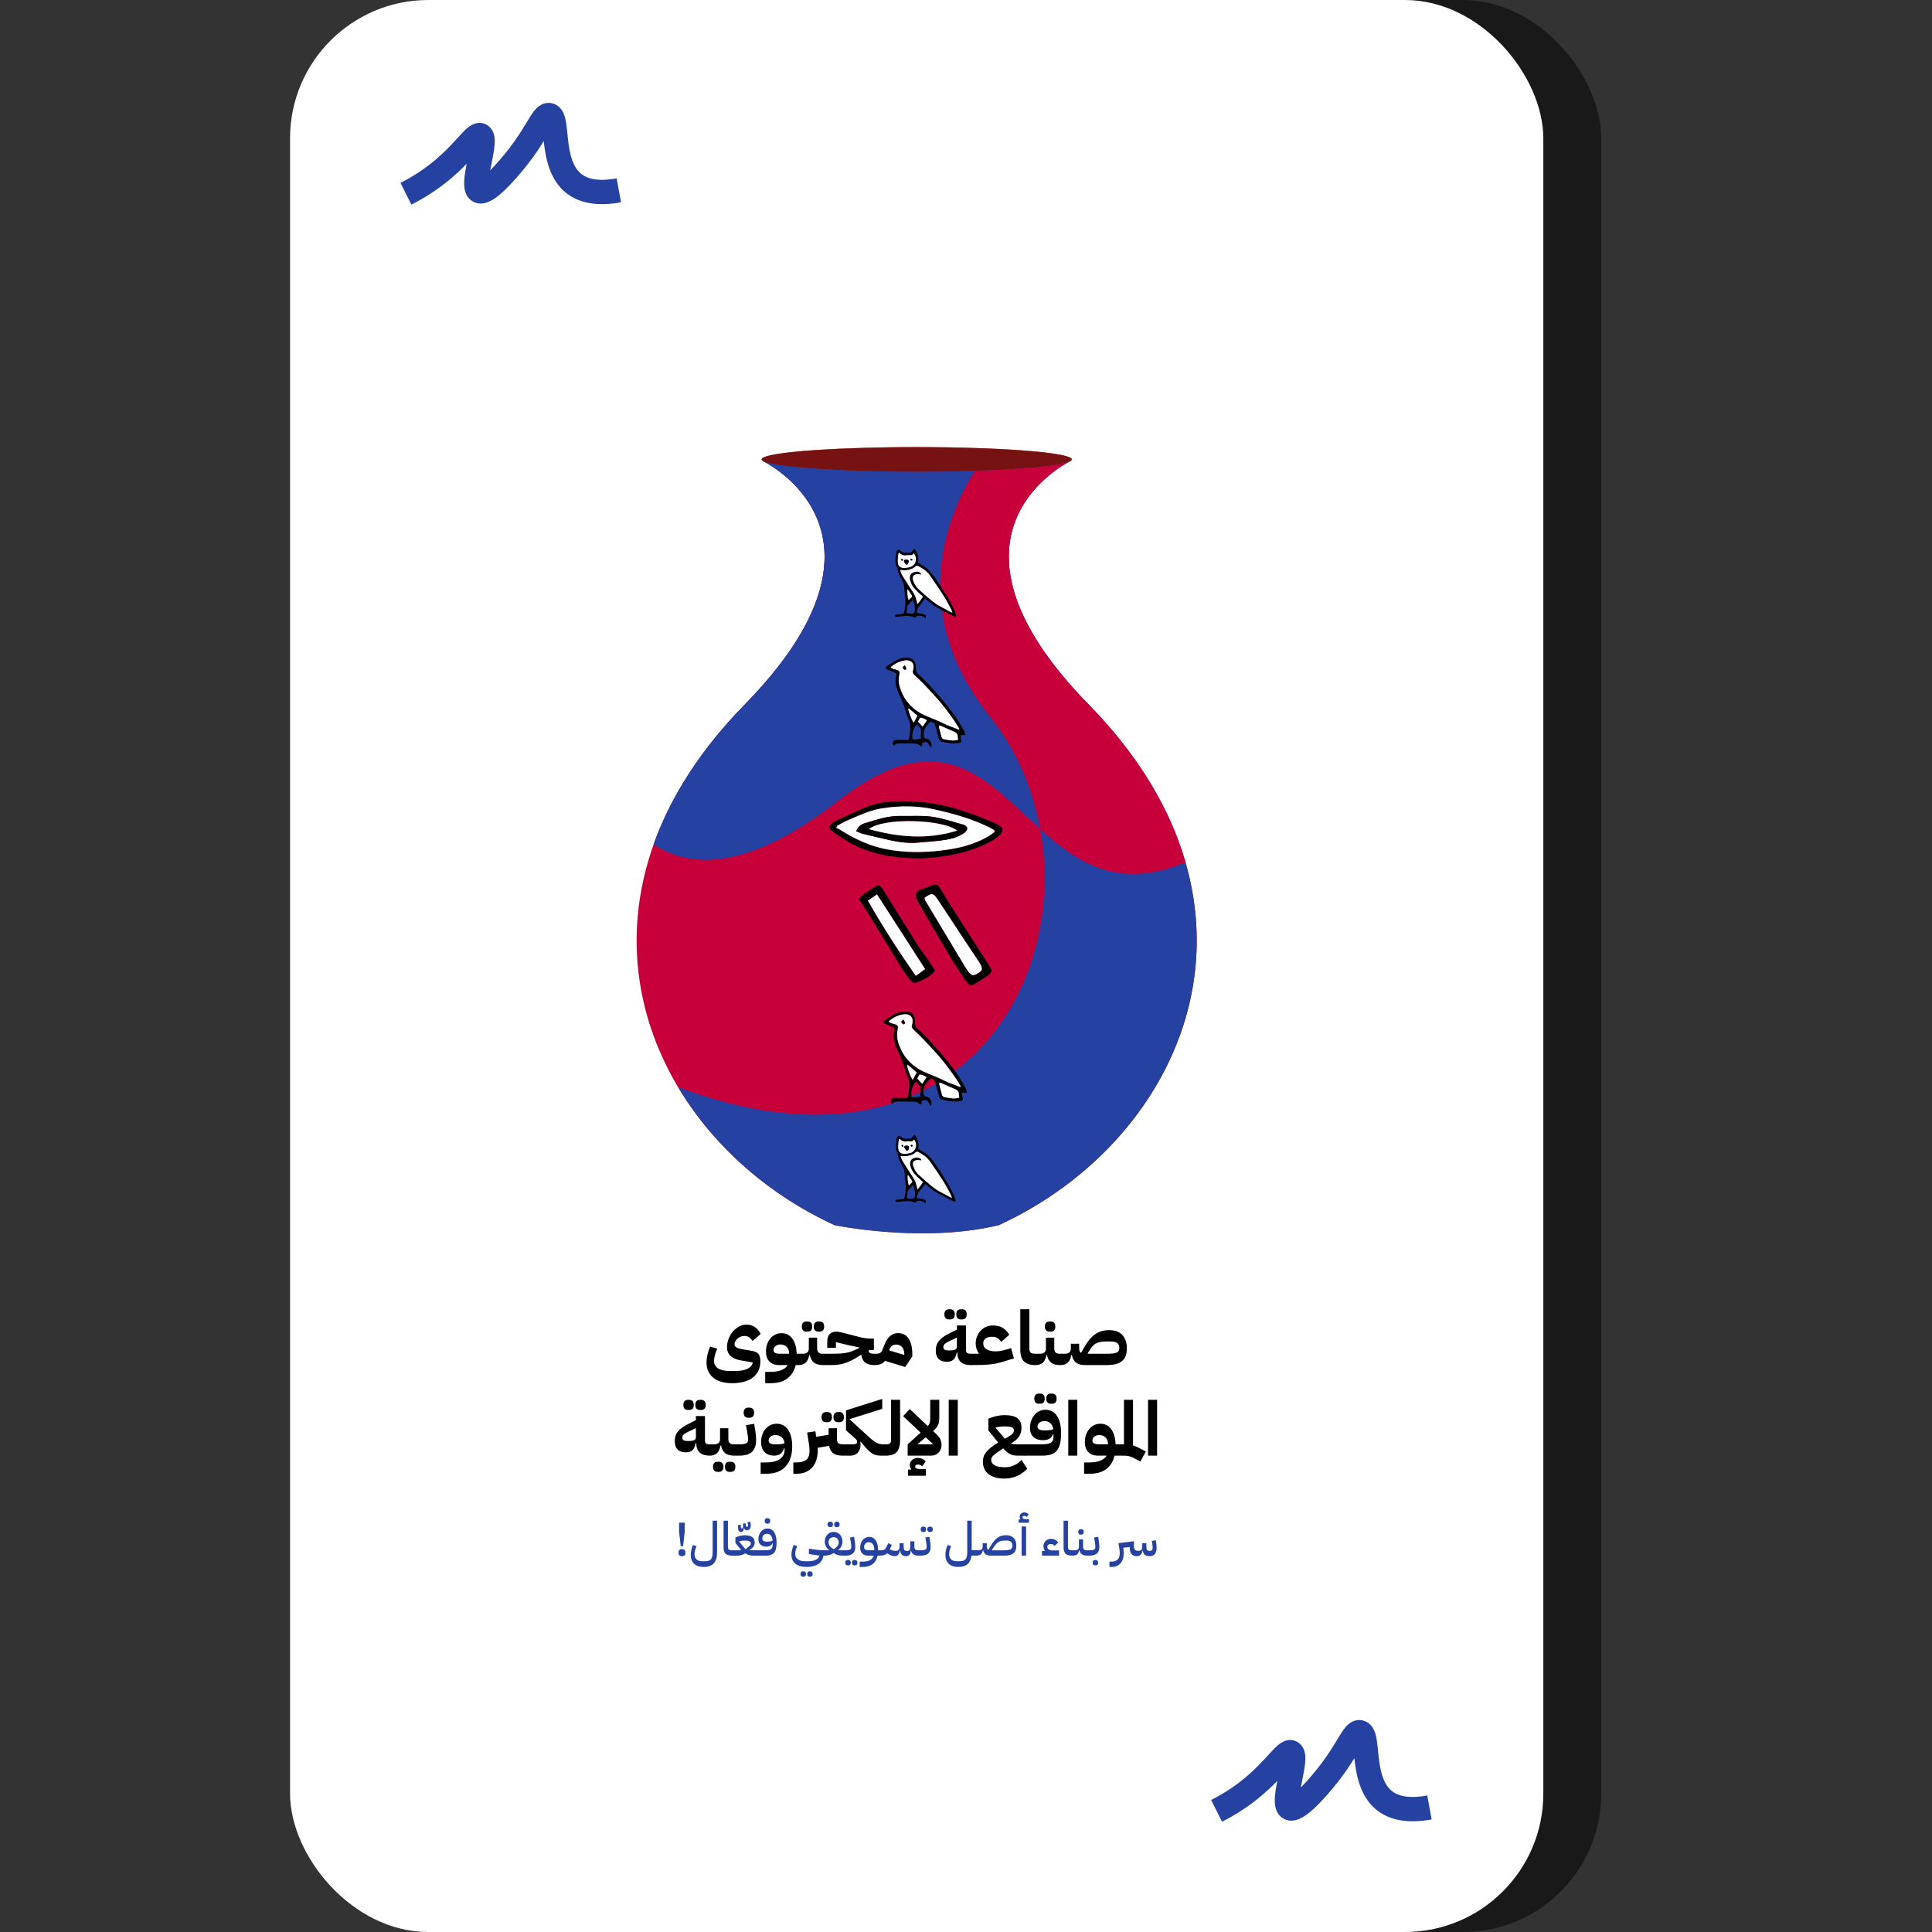 <svg xmlns="http://www.w3.org/2000/svg" xmlns:xlink="http://www.w3.org/1999/xlink" viewBox="0 0 1024 1024"><rect x="0" y="0" width="1024" height="1024" fill="#333333" stroke="none"/><defs><style>      .cls-1 {        fill: #e46030;      }      .cls-2 {        fill: #ae320c;      }      .cls-3 {        fill: #aa2e09;      }      .cls-4 {        fill: #df5c2d;      }      .cls-5 {        fill: #db582a;      }      .cls-6 {        fill: #c6471d;      }      .cls-7 {        fill: #a52a06;      }      .cls-8 {        fill: #ad310b;      }      .cls-9 {        fill: #c7481d;      }      .cls-10 {        fill: #b53811;      }      .cls-11 {        fill: #de5b2c;      }      .cls-12 {        fill: #be4017;      }      .cls-13 {        fill: #c3441b;      }      .cls-14 {        fill: #d75528;      }      .cls-15 {        fill: #cd4c21;      }      .cls-16 {        fill: #d04f23;      }      .cls-17, .cls-18 {        fill: #fff;      }      .cls-19 {        fill: #b83b13;      }      .cls-18, .cls-20 {        fill-rule: evenodd;      }      .cls-21 {        fill: #dd5a2c;      }      .cls-22 {        fill: #b73a12;      }      .cls-23 {        fill: none;      }      .cls-24 {        fill: #ce4d21;      }      .cls-25 {        fill: #b63912;      }      .cls-26 {        fill: #771212;      }      .cls-27 {        fill: #c8491e;      }      .cls-28 {        fill: #bd3f16;      }      .cls-29 {        fill: #e35f30;      }      .cls-30 {        fill: #b2350f;      }      .cls-31 {        fill: #ba3c14;      }      .cls-32 {        mix-blend-mode: overlay;        opacity: .5;      }      .cls-33 {        fill: #a82d08;      }      .cls-34 {        isolation: isolate;      }      .cls-35 {        fill: #c14319;      }      .cls-36 {        fill: #cb4a1f;      }      .cls-37 {        fill: #ac300b;      }      .cls-38 {        fill: #a72c07;      }      .cls-39 {        fill: #bb3d15;      }      .cls-40 {        fill: #c5461c;      }      .cls-41 {        fill: #a62b07;      }      .cls-42 {        fill: #bc3e16;      }      .cls-43 {        fill: #cc4b20;      }      .cls-44 {        fill: #ab2f0a;      }      .cls-45 {        fill: #cf4e22;      }      .cls-46 {        fill: #c70039;      }      .cls-47 {        fill: #dc592b;      }      .cls-48 {        fill: #e05d2e;      }      .cls-49 {        fill: #d55326;      }      .cls-50 {        fill: #da582a;      }      .cls-51 {        fill: #b93c14;      }      .cls-52 {        fill: #b0340e;      }      .cls-53 {        fill: #d15023;      }      .cls-54 {        fill: #d85628;      }      .cls-55 {        fill: #d25124;      }      .cls-56 {        fill: #c04218;      }      .cls-57 {        fill: #e25f2f;      }      .cls-58 {        fill: #d35125;      }      .cls-59 {        fill: #c94a1f;      }      .cls-60 {        fill: #d45226;      }      .cls-61 {        fill: #af330d;      }      .cls-62 {        fill: #a92e09;      }      .cls-63 {        fill: #c4451b;      }      .cls-64 {        fill: #d95729;      }      .cls-65 {        fill: #b33610;      }      .cls-66 {        fill: #2541a1;      }      .cls-67 {        fill: #b1350e;      }      .cls-68 {        fill: #bf4118;      }      .cls-69 {        fill: #c2431a;      }      .cls-70 {        clip-path: url(#clippath);      }      .cls-71 {        fill: #d65427;      }      .cls-72 {        fill: #e15e2e;      }      .cls-73 {        fill: #b43710;      }    </style><clipPath id="clippath"><ellipse class="cls-23" cx="485.86" cy="243.49" rx="82.22" ry="6.54"></ellipse></clipPath></defs><g class="cls-34"><g id="_2" data-name="2"><g><g><g class="cls-32"><rect x="184.45" width="664.26" height="1024" rx="73.32" ry="73.32"></rect></g><rect class="cls-17" x="153.73" width="664.26" height="1024" rx="73.32" ry="73.32"></rect></g><g><path d="M388.1,733.12c-2.13,0-4.05-.25-5.74-.74-1.69-.49-3.13-1.21-4.3-2.16-1.17-.95-2.07-2.09-2.68-3.44-.61-1.35-.92-2.89-.92-4.62,0-1.2.17-2.55.5-4.06.33-1.51.79-2.97,1.38-4.38l3.84,1.12c-.53,1.15-.95,2.31-1.26,3.48-.31,1.17-.46,2.19-.46,3.04,0,1.68.71,2.98,2.12,3.9,1.41.92,3.39,1.38,5.92,1.38h3.2c2.75,0,4.93-.39,6.54-1.18,1.61-.79,2.53-1.9,2.74-3.34l-6.12-1.04c-2.45-.4-4.32-1.17-5.6-2.32-1.28-1.15-1.92-2.75-1.92-4.8,0-1.36.25-2.74.76-4.14.51-1.4,1.22-2.67,2.14-3.82.92-1.15,2.01-2.09,3.28-2.82,1.27-.73,2.66-1.1,4.18-1.1,1.68,0,3.15.44,4.42,1.32s2.29,2.08,3.06,3.6l-4.28,3.8c-.4-.69-.96-1.32-1.68-1.88-.72-.56-1.63-.84-2.72-.84-.67,0-1.31.13-1.92.38-.61.25-1.16.59-1.64,1-.48.41-.87.89-1.16,1.42-.29.53-.44,1.08-.44,1.64,0,.75.37,1.31,1.1,1.7.73.39,1.86.71,3.38.98l5,.84c1.52.27,2.6.83,3.24,1.7.64.87.96,2.13.96,3.78,0,1.84-.34,3.48-1.02,4.92s-1.66,2.65-2.94,3.64c-1.28.99-2.84,1.74-4.68,2.26-1.84.52-3.93.78-6.28.78Z"></path><path d="M405.58,727.12h2.56c2.53,0,4.57-.32,6.1-.96,1.53-.64,2.62-1.52,3.26-2.64h-4.64c-2.16,0-3.85-.63-5.06-1.9-1.21-1.27-1.82-3.03-1.82-5.3,0-1.39.21-2.67.62-3.86.41-1.19.99-2.21,1.72-3.08.73-.87,1.6-1.55,2.6-2.04,1-.49,2.09-.74,3.26-.74,2.43,0,4.35.96,5.76,2.88,1.41,1.92,2.19,4.6,2.32,8.04h2.04v4.8l-1.2,1.2h-1.36c-.75,3.07-2.22,5.43-4.42,7.1-2.2,1.67-5.13,2.5-8.78,2.5h-2.96v-6ZM409.98,715.52c0,.72.29,1.23.88,1.54.59.31,1.39.46,2.4.46h5v-.12c0-1.44-.43-2.6-1.3-3.48-.87-.88-1.97-1.32-3.3-1.32-1.04,0-1.91.27-2.62.82-.71.55-1.06,1.25-1.06,2.1Z"></path><path d="M423.1,718.72l1.2-1.2h1.2c2.13,0,3.2-.93,3.2-2.8v-5.72h4.4v5.72c0,1.87.93,2.8,2.8,2.8h1.6v4.8l-1.2,1.2c-2.13,0-3.75-.43-4.86-1.3-1.11-.87-1.85-2.23-2.22-4.1h-.24c-.38,1.87-1.01,3.23-1.92,4.1-.91.87-2.23,1.3-3.96,1.3v-4.8ZM427.34,705.79c-.69,0-1.26-.21-1.7-.64-.44-.43-.66-1.11-.66-2.04s.22-1.61.66-2.04c.44-.43,1.01-.64,1.7-.64h.8c.69,0,1.26.21,1.7.64.44.43.66,1.11.66,2.04s-.22,1.61-.66,2.04c-.44.43-1.01.64-1.7.64h-.8ZM433.66,705.79c-.69,0-1.26-.21-1.7-.64-.44-.43-.66-1.11-.66-2.04s.22-1.61.66-2.04c.44-.43,1.01-.64,1.7-.64h.8c.69,0,1.26.21,1.7.64.44.43.66,1.11.66,2.04s-.22,1.61-.66,2.04c-.44.43-1.01.64-1.7.64h-.8Z"></path><path d="M436.3,718.72l1.2-1.2h2.76c1.49,0,2.83-.02,4.02-.06,1.19-.04,2.31-.14,3.38-.3,1.07-.16,2.11-.4,3.12-.72,1.01-.32,2.09-.76,3.24-1.32l1.48-.72v-.2l-6.4-1.36-6.04-1.48v3h-4.6v-3.08c0-1.89.41-3.28,1.22-4.16s2.06-1.32,3.74-1.32c.21,0,.43.01.66.04.23.03.49.07.8.12.31.05.67.13,1.1.24.43.11.96.24,1.6.4l7.72,2c1.07.29,2.21.52,3.44.68,1.23.16,2.44.24,3.64.24h.8v6h-2.8c.03.75.25,1.27.66,1.56.41.29,1.13.44,2.14.44h1.2v4.8l-1.2,1.2c-2-.03-3.55-.49-4.66-1.38-1.11-.89-1.79-2.29-2.06-4.18l-.16.12c-1.76,1.2-3.34,2.15-4.74,2.86-1.4.71-2.73,1.25-3.98,1.64-1.25.39-2.47.64-3.64.76-1.17.12-2.4.18-3.68.18h-3.96v-4.8Z"></path><path d="M469.06,721.27c-.61.83-1.38,1.41-2.3,1.74-.92.33-2.11.5-3.58.5v-4.8l1.2-1.2c.99,0,1.71-.15,2.16-.44.45-.29.83-.81,1.12-1.56l1.12-2.76c.35-.85.73-1.65,1.16-2.4.43-.75.93-1.4,1.52-1.96.59-.56,1.25-1,1.98-1.32s1.58-.48,2.54-.48c2.51,0,4.39.99,5.66,2.96,1.27,1.97,1.9,4.71,1.9,8.2v1.16l-3.8,5.64-10.68-3.28ZM471.26,715.72l8.04,2.44v-.4c0-1.6-.39-2.85-1.16-3.76-.77-.91-1.83-1.36-3.16-1.36-.85,0-1.59.23-2.22.68-.63.45-1.1,1.17-1.42,2.16l-.08.24Z"></path><path d="M514.38,723.52c-2.43-.03-4.2-.62-5.32-1.78-1.12-1.16-1.68-2.75-1.68-4.78v-.2h-.24c-.21.93-.46,1.72-.74,2.36-.28.64-.63,1.15-1.06,1.54-.43.39-.93.67-1.52.84-.59.17-1.28.26-2.08.26-1.92,0-3.36-.51-4.32-1.54-.96-1.03-1.44-2.47-1.44-4.34,0-2.19.61-3.97,1.82-5.34,1.21-1.37,2.85-2.57,4.9-3.58l4.48-2.24v-2.2h4.8v12.84c0,.8.18,1.36.54,1.68.36.32.98.48,1.86.48h1.2v4.8l-1.2,1.2ZM503.06,715.76c1.54,0,2.62-.15,3.22-.44.6-.29.9-.83.9-1.6v-4.8l-2.96,1.4c-.72.35-1.34.65-1.86.92-.52.27-.96.54-1.32.82-.36.28-.63.57-.8.86-.17.29-.26.63-.26,1,0,.67.22,1.14.66,1.42.44.28,1.25.42,2.42.42ZM502.9,699.31c-.69,0-1.26-.21-1.7-.64-.44-.43-.66-1.11-.66-2.04s.22-1.61.66-2.04c.44-.43,1.01-.64,1.7-.64h.8c.69,0,1.26.21,1.7.64.44.43.66,1.11.66,2.04s-.22,1.61-.66,2.04c-.44.43-1.01.64-1.7.64h-.8ZM509.22,699.31c-.69,0-1.26-.21-1.7-.64-.44-.43-.66-1.11-.66-2.04s.22-1.61.66-2.04c.44-.43,1.01-.64,1.7-.64h.8c.69,0,1.26.21,1.7.64.44.43.66,1.11.66,2.04s-.22,1.61-.66,2.04c-.44.43-1.01.64-1.7.64h-.8Z"></path><path d="M514.38,718.72l1.2-1.2h3.2v-.2c-.53-.77-.94-1.6-1.22-2.48-.28-.88-.42-1.83-.42-2.84,0-1.31.23-2.53.7-3.68.47-1.15,1.11-2.15,1.92-3.02.81-.87,1.77-1.55,2.88-2.04,1.11-.49,2.31-.74,3.62-.74,2.16,0,3.92.44,5.28,1.32,1.36.88,2.49,2.08,3.4,3.6l-4.28,3.8c-.59-.93-1.27-1.62-2.04-2.06-.77-.44-1.69-.66-2.76-.66-1.49,0-2.65.3-3.48.9s-1.24,1.46-1.24,2.58c0,1.36.57,2.41,1.72,3.14s2.76,1.1,4.84,1.1c.69,0,1.43-.05,2.2-.16.77-.11,1.48-.25,2.12-.44l3.88-1.08,1.52,5.4-5.88,1.8c-1.15.35-2.25.63-3.32.86-1.07.23-2.24.41-3.52.54-1.28.13-2.75.23-4.4.28-1.65.05-3.63.08-5.92.08v-4.8Z"></path><path d="M548.74,723.52c-2.69,0-4.69-.64-6-1.92-1.31-1.28-1.96-3.36-1.96-6.24v-21.44h4.8v20.64c0,1.2.24,1.99.72,2.38.48.39,1.31.58,2.48.58h1.2v4.8l-1.2,1.2h-.04Z"></path><path d="M548.78,718.72l1.2-1.2h1.2c2.13,0,3.2-.93,3.2-2.8v-5.72h4.4v5.72c0,1.87.93,2.8,2.8,2.8h1.6v4.8l-1.2,1.2c-2.13,0-3.75-.43-4.86-1.3-1.11-.87-1.85-2.23-2.22-4.1h-.24c-.37,1.87-1.01,3.23-1.92,4.1-.91.87-2.23,1.3-3.96,1.3v-4.8ZM556.18,705.79c-.69,0-1.26-.21-1.7-.64-.44-.43-.66-1.11-.66-2.04s.22-1.61.66-2.04c.44-.43,1.01-.64,1.7-.64h.8c.69,0,1.26.21,1.7.64.44.43.66,1.11.66,2.04s-.22,1.61-.66,2.04c-.44.43-1.01.64-1.7.64h-.8Z"></path><path d="M571.98,714.72c0,1.15.32,1.93.96,2.36l1.76-3.04c.93-1.63,1.89-3.01,2.86-4.16.97-1.15,1.99-2.08,3.06-2.8,1.07-.72,2.19-1.25,3.38-1.58,1.19-.33,2.46-.5,3.82-.5,3.15,0,5.51.86,7.08,2.58,1.57,1.72,2.36,4.11,2.36,7.18s-.85,5.23-2.56,6.64c-1.71,1.41-4.4,2.12-8.08,2.12h-11.44c-2.13,0-3.75-.43-4.86-1.3-1.11-.87-1.85-2.23-2.22-4.1h-.24c-.37,1.87-1.01,3.23-1.92,4.1-.91.87-2.23,1.3-3.96,1.3v-4.8l1.2-1.2h1.2c2.13,0,3.2-.93,3.2-2.8v-2.52h4.4v2.52ZM586.62,717.52c1.28,0,2.34-.05,3.18-.14.84-.09,1.52-.25,2.04-.48.52-.23.89-.54,1.1-.94.21-.4.32-.92.32-1.56,0-1.15-.37-2-1.12-2.56-.75-.56-1.99-.84-3.72-.84h-1.2c-1.2,0-2.25.05-3.16.14-.91.09-1.71.27-2.4.54s-1.32.64-1.88,1.12-1.09,1.11-1.6,1.88l-1.72,2.6.12.24h10.04Z"></path><path d="M376.04,771.52c-2.43-.03-4.2-.62-5.32-1.78-1.12-1.16-1.68-2.75-1.68-4.78v-.2h-.24c-.21.93-.46,1.72-.74,2.36-.28.64-.63,1.15-1.06,1.54-.43.39-.93.67-1.52.84-.59.17-1.28.26-2.08.26-1.92,0-3.36-.51-4.32-1.54-.96-1.03-1.44-2.47-1.44-4.34,0-2.19.61-3.97,1.82-5.34,1.21-1.37,2.85-2.57,4.9-3.58l4.48-2.24v-2.2h4.8v12.84c0,.8.18,1.36.54,1.68.36.32.98.48,1.86.48h1.2v4.8l-1.2,1.2ZM364.72,763.76c1.54,0,2.62-.15,3.22-.44.6-.29.9-.83.9-1.6v-4.8l-2.96,1.4c-.72.35-1.34.65-1.86.92-.52.27-.96.54-1.32.82-.36.28-.63.57-.8.86-.17.29-.26.63-.26,1,0,.67.22,1.14.66,1.42.44.28,1.25.42,2.42.42ZM364.56,747.31c-.69,0-1.26-.21-1.7-.64-.44-.43-.66-1.11-.66-2.04s.22-1.61.66-2.04c.44-.43,1.01-.64,1.7-.64h.8c.69,0,1.26.21,1.7.64.44.43.66,1.11.66,2.04s-.22,1.61-.66,2.04c-.44.43-1.01.64-1.7.64h-.8ZM370.88,747.31c-.69,0-1.26-.21-1.7-.64-.44-.43-.66-1.11-.66-2.04s.22-1.61.66-2.04c.44-.43,1.01-.64,1.7-.64h.8c.69,0,1.26.21,1.7.64.44.43.66,1.11.66,2.04s-.22,1.61-.66,2.04c-.44.43-1.01.64-1.7.64h-.8Z"></path><path d="M376.04,766.72l1.2-1.2h1.2c2.13,0,3.2-.93,3.2-2.8v-5.72h4.4v5.72c0,1.87.93,2.8,2.8,2.8h1.6v4.8l-1.2,1.2c-2.13,0-3.75-.43-4.86-1.3-1.11-.87-1.85-2.23-2.22-4.1h-.24c-.37,1.87-1.01,3.23-1.92,4.1-.91.87-2.23,1.3-3.96,1.3v-4.8ZM380.28,780.12c-.69,0-1.26-.21-1.7-.64-.44-.43-.66-1.11-.66-2.04s.22-1.61.66-2.04c.44-.43,1.01-.64,1.7-.64h.8c.69,0,1.26.21,1.7.64.44.43.66,1.11.66,2.04s-.22,1.61-.66,2.04c-.44.43-1.01.64-1.7.64h-.8ZM386.6,780.12c-.69,0-1.26-.21-1.7-.64-.44-.43-.66-1.11-.66-2.04s.22-1.61.66-2.04c.44-.43,1.01-.64,1.7-.64h.8c.69,0,1.26.21,1.7.64.44.43.66,1.11.66,2.04s-.22,1.61-.66,2.04c-.44.43-1.01.64-1.7.64h-.8Z"></path><path d="M389.24,766.72l1.2-1.2h1.16c.96,0,1.75-.04,2.38-.12.62-.08,1.13-.22,1.52-.42s.65-.45.8-.76c.15-.31.22-.69.22-1.14,0-.4-.03-.91-.1-1.54-.07-.63-.19-1.45-.38-2.46l-.68-3.72,4.36-.72.6,3.72c.13.72.24,1.52.32,2.4.08.88.12,1.65.12,2.32,0,2.91-.71,5.04-2.14,6.4s-3.77,2.04-7.02,2.04h-2.36v-4.8ZM396.52,751.44c-.69,0-1.26-.21-1.7-.64-.44-.43-.66-1.11-.66-2.04s.22-1.61.66-2.04c.44-.43,1.01-.64,1.7-.64h.8c.69,0,1.26.21,1.7.64.44.43.66,1.11.66,2.04s-.22,1.61-.66,2.04c-.44.43-1.01.64-1.7.64h-.8Z"></path><path d="M403.16,775.12h2.56c3.49,0,6.05-.61,7.68-1.82,1.63-1.21,2.44-2.78,2.44-4.7v-1.04h-.24c-.4,1.36-1.05,2.36-1.94,3-.89.64-2.02.96-3.38.96-2.16,0-3.85-.63-5.06-1.9-1.21-1.27-1.82-3.03-1.82-5.3,0-1.39.21-2.67.62-3.86.41-1.19.99-2.21,1.72-3.08.73-.87,1.6-1.55,2.6-2.04,1-.49,2.09-.74,3.26-.74,1.31,0,2.47.27,3.5.82,1.03.55,1.89,1.33,2.6,2.36.71,1.03,1.25,2.29,1.62,3.78.37,1.49.56,3.17.56,5.04,0,4.56-1.17,8.12-3.5,10.68-2.33,2.56-5.75,3.84-10.26,3.84h-2.96v-6ZM411.52,765.52c1.04,0,1.91-.05,2.6-.14.69-.09,1.25-.25,1.68-.46-.11-1.31-.6-2.35-1.48-3.14-.88-.79-1.96-1.18-3.24-1.18-1.04,0-1.91.27-2.62.82-.71.55-1.06,1.25-1.06,2.1,0,.72.29,1.23.88,1.54.59.31,1.39.46,2.4.46h.84Z"></path><path d="M420.48,775.12h1.6c2.43,0,4.21-.49,5.34-1.48,1.13-.99,1.69-2.63,1.66-4.92,0-.61-.04-1.26-.12-1.94-.08-.68-.19-1.41-.32-2.18l-.84-5.32,4.36-.68.44,2.92,6.6-1.08v-3.44h4.4v5.56c0,1.2.24,1.99.72,2.38.48.39,1.31.58,2.48.58h1.2v4.8l-1.2,1.2h-.44c-2.03,0-3.6-.41-4.72-1.22-1.12-.81-1.85-2.14-2.2-3.98l-6.04,1c.03.21.04.43.04.64v.56c0,1.92-.24,3.65-.72,5.2-.48,1.55-1.2,2.87-2.16,3.98-.96,1.11-2.15,1.95-3.56,2.54-1.41.59-3.04.88-4.88.88h-1.64v-6ZM437.8,753.79c-.69,0-1.26-.21-1.7-.64-.44-.43-.66-1.11-.66-2.04s.22-1.61.66-2.04c.44-.43,1.01-.64,1.7-.64h.8c.69,0,1.26.21,1.7.64.44.43.66,1.11.66,2.04s-.22,1.61-.66,2.04c-.44.43-1.01.64-1.7.64h-.8ZM444.12,753.79c-.69,0-1.26-.21-1.7-.64-.44-.43-.66-1.11-.66-2.04s.22-1.61.66-2.04c.44-.43,1.01-.64,1.7-.64h.8c.69,0,1.26.21,1.7.64.44.43.66,1.11.66,2.04s-.22,1.61-.66,2.04c-.44.43-1.01.64-1.7.64h-.8Z"></path><path d="M446.8,766.72l1.2-1.2h3.76c.96,0,1.62-.1,1.98-.3.36-.2.54-.55.54-1.06,0-.35-.09-.66-.28-.94-.19-.28-.51-.61-.96-.98l-4.64-4.16v-10.56l19.2-6.08v5.28l-17.2,5.4v.24l10.2,9.32c.85.8,1.62,1.45,2.3,1.94.68.49,1.31.88,1.88,1.16.57.28,1.11.47,1.62.58.51.11,1.04.16,1.6.16v4.8l-1.2,1.2c-.91,0-1.73-.09-2.46-.26s-1.46-.49-2.18-.96c-.72-.47-1.47-1.09-2.26-1.88-.79-.79-1.67-1.79-2.66-3.02l-1.08-1.32-.2.12c.11.51.16,1.04.16,1.6,0,.8-.12,1.55-.36,2.24-.24.69-.59,1.3-1.04,1.82-.46.52-1,.93-1.64,1.22-.64.29-1.36.44-2.16.44h-4.12v-4.8Z"></path><path d="M466.8,766.72l1.2-1.2h1.76c1.01,0,1.69-.19,2.02-.58.33-.39.5-.99.5-1.82v-21.2h4.8v21.2c0,2.85-.55,4.96-1.66,6.32-1.11,1.36-2.99,2.05-5.66,2.08h-2.96v-4.8Z"></path><path d="M481.08,765.52l6.88-6.2-9.28-8.72,3.48-3.76,9.6,9.04c.45-.51.78-1.06.98-1.66.2-.6.3-1.39.3-2.38v-9.92h4.8v9.92c0,.69-.06,1.33-.18,1.92-.12.59-.31,1.15-.56,1.68-.25.53-.59,1.05-1.02,1.54-.43.49-.93,1.01-1.52,1.54l1.4,1.28c.56.53,1.04,1.04,1.44,1.52.4.48.72.96.96,1.44.24.48.41.98.52,1.5.11.52.16,1.07.16,1.66,0,.8-.14,1.54-.42,2.22-.28.68-.67,1.27-1.16,1.78-.49.51-1.07.9-1.74,1.18-.67.28-1.4.42-2.2.42h-12.44v-6ZM481.28,778.92h1.68l.04-.2c-.53-.59-.8-1.29-.8-2.12,0-1.12.41-2.05,1.22-2.78.81-.73,1.86-1.1,3.14-1.1.77,0,1.52.16,2.24.48.72.32,1.35.76,1.88,1.32l-1.92,2.68c-.64-.64-1.37-.96-2.2-.96-.45,0-.82.11-1.1.32-.28.21-.42.47-.42.76,0,.88.92,1.32,2.76,1.32h2.96v3.52h-9.48v-3.24ZM490.64,761.79l-4.24,3.56.04.16h8.2l-4-3.72Z"></path><path d="M502.84,741.92h4.8v29.6h-4.8v-29.6Z"></path><path d="M532.4,783.68c-3.63,0-6.44-.78-8.44-2.34s-3-3.79-3-6.7c0-.83.11-1.63.34-2.42.23-.79.64-1.58,1.24-2.38.6-.8,1.43-1.63,2.48-2.5,1.05-.87,2.41-1.79,4.06-2.78l-5.2-6.4v-6.2c1.33-.61,2.74-1.09,4.22-1.42,1.48-.33,2.93-.5,4.34-.5,3.09,0,5.36.55,6.8,1.64,1.44,1.09,2.16,2.81,2.16,5.16,0,1.63-.38,3.06-1.14,4.3-.76,1.24-1.94,2.37-3.54,3.38l-1,.64c.51.16,1.08.26,1.72.3.64.04,1.44.06,2.4.06h4.68v4.8l-.8,1.2h-4.28c-.77,0-1.47-.05-2.1-.16-.63-.11-1.23-.3-1.82-.58-.59-.28-1.19-.67-1.8-1.16-.61-.49-1.28-1.14-2-1.94-1.25.8-2.29,1.49-3.1,2.06-.81.57-1.46,1.08-1.94,1.52-.48.44-.82.85-1.02,1.22-.2.37-.3.76-.3,1.16v.24c0,1.12.61,2.03,1.84,2.74,1.23.71,3.07,1.06,5.52,1.06,1.62,0,3.21-.34,4.74-1.02,1.53-.68,2.86-1.65,3.98-2.9l3,4.72c-1.52,1.65-3.33,2.93-5.44,3.84-2.11.91-4.31,1.36-6.6,1.36ZM527.72,756.79l4.88,5.76,2.4-1.36c1.6-.93,2.4-1.95,2.4-3.04,0-.77-.37-1.32-1.1-1.64s-2.02-.48-3.86-.48c-.83,0-1.67.05-2.52.16-.85.11-1.59.23-2.2.36v.24Z"></path><path d="M543.32,766.72l1.2-1.2h7.76c.91,0,1.74-.05,2.5-.16.76-.11,1.4-.29,1.92-.56.52-.27.93-.63,1.22-1.08.29-.45.44-1.03.44-1.72v-1.84h-.24c-.77,2.11-2.55,3.16-5.32,3.16-2.16,0-3.85-.57-5.06-1.7-1.21-1.13-1.82-2.7-1.82-4.7,0-1.39.21-2.67.62-3.86.41-1.19.99-2.21,1.72-3.08.73-.87,1.6-1.55,2.6-2.04,1-.49,2.09-.74,3.26-.74,2.61,0,4.65,1.09,6.1,3.28,1.45,2.19,2.18,5.23,2.18,9.12,0,2.43-.21,4.41-.64,5.96-.43,1.55-1.06,2.76-1.9,3.64-.84.88-1.89,1.49-3.16,1.82-1.27.33-2.74.5-4.42.5h-8.96v-4.8ZM550.56,744c-.69,0-1.26-.21-1.7-.64-.44-.43-.66-1.11-.66-2.04s.22-1.61.66-2.04c.44-.43,1.01-.64,1.7-.64h.8c.69,0,1.26.21,1.7.64.44.43.66,1.11.66,2.04s-.22,1.61-.66,2.04c-.44.43-1.01.64-1.7.64h-.8ZM554.04,758.12c1.01,0,1.87-.05,2.56-.14.69-.09,1.25-.25,1.68-.46-.16-1.31-.67-2.35-1.54-3.14-.87-.79-1.91-1.18-3.14-1.18-1.04,0-1.91.27-2.62.82-.71.55-1.06,1.25-1.06,2.1,0,.72.29,1.23.88,1.54.59.31,1.39.46,2.4.46h.84ZM556.88,744c-.69,0-1.26-.21-1.7-.64-.44-.43-.66-1.11-.66-2.04s.22-1.61.66-2.04c.44-.43,1.01-.64,1.7-.64h.8c.69,0,1.26.21,1.7.64.44.43.66,1.11.66,2.04s-.22,1.61-.66,2.04c-.44.43-1.01.64-1.7.64h-.8Z"></path><path d="M566.2,741.92h4.8v29.6h-4.8v-29.6Z"></path><path d="M574.6,775.12h2.56c2.53,0,4.57-.32,6.1-.96,1.53-.64,2.62-1.52,3.26-2.64h-4.64c-2.16,0-3.85-.63-5.06-1.9-1.21-1.27-1.82-3.03-1.82-5.3,0-1.39.21-2.67.62-3.86.41-1.19.99-2.21,1.72-3.08.73-.87,1.6-1.55,2.6-2.04,1-.49,2.09-.74,3.26-.74,2.43,0,4.35.96,5.76,2.88s2.19,4.6,2.32,8.04h2.04v4.8l-1.2,1.2h-1.36c-.75,3.07-2.22,5.43-4.42,7.1-2.2,1.67-5.13,2.5-8.78,2.5h-2.96v-6ZM579,763.52c0,.72.29,1.23.88,1.54.59.31,1.39.46,2.4.46h5v-.12c0-1.44-.43-2.6-1.3-3.48-.87-.88-1.97-1.32-3.3-1.32-1.04,0-1.91.27-2.62.82-.71.55-1.06,1.25-1.06,2.1Z"></path><path d="M602.44,773.56c-.75-.4-1.41-.73-2-1-.59-.27-1.15-.48-1.7-.64-.55-.16-1.09-.27-1.64-.32-.55-.05-1.17-.08-1.86-.08h-3.12v-4.8l1.2-1.2h2.4v-23.6h4.8v24.2c.72.21,1.46.49,2.22.84.76.35,1.62.79,2.58,1.32l1.96,1.08-2.84,5.28-2-1.08Z"></path><path d="M608.48,741.92h4.8v29.6h-4.8v-29.6Z"></path></g><g><path class="cls-66" d="M361.45,824.81c-.63,0-1.1-.15-1.39-.46-.29-.31-.44-.7-.44-1.19v-.42c0-.48.15-.88.44-1.19.29-.31.75-.46,1.39-.46s1.1.15,1.39.46c.29.31.44.7.44,1.19v.42c0,.48-.15.88-.44,1.19-.29.31-.75.46-1.39.46ZM360.82,819.51l-.88-7.48v-4.98h2.95v4.98l-.83,7.48h-1.25Z"></path><path class="cls-66" d="M372.92,830.51c-2.18,0-3.86-.57-5.04-1.7-1.17-1.13-1.76-2.73-1.76-4.8,0-.75.1-1.58.31-2.48.21-.9.5-1.78.86-2.65l1.9.58c-.32.7-.57,1.42-.77,2.17s-.3,1.42-.3,2.02c0,1.22.35,2.16,1.05,2.83.7.67,1.67,1,2.9,1h1.73c.72,0,1.33-.08,1.83-.25.5-.17.91-.44,1.22-.83s.54-.89.67-1.51.2-1.39.2-2.29v-16.6h2.35v16.6c0,2.72-.58,4.71-1.74,5.99s-2.96,1.91-5.41,1.91Z"></path><path class="cls-66" d="M388.1,824.51c-1.63,0-2.81-.34-3.53-1.01-.72-.67-1.07-1.8-1.07-3.39v-14.1h2.32v13.88c0,.7.16,1.17.49,1.42.32.25.86.38,1.61.38h.83v2.23l-.62.6h-.03Z"></path><path class="cls-66" d="M392.72,811.94c-.48,0-.85-.17-1.11-.51-.26-.34-.39-.82-.39-1.44v-1.8h1.45v1.3c0,.4.17.6.52.6.43,0,.65-.34.65-1.02v-1.6h1.45v.98c0,.53.19.8.57.8.2,0,.36-.07.48-.2.12-.13.17-.32.17-.55,0-.42-.12-.96-.35-1.62l1.42-.42c.13.37.22.72.27,1.06.05.34.08.65.08.94,0,.83-.18,1.48-.55,1.94-.37.46-.88.69-1.55.69-.37,0-.68-.11-.94-.33-.26-.22-.43-.52-.51-.9h-.1c-.1,1.4-.62,2.1-1.58,2.1Z"></path><path class="cls-66" d="M388.15,822.29l.6-.6h4.05l.03-.1-3.05-3.8v-2.88c.77-.38,1.59-.67,2.47-.88s1.75-.31,2.6-.31c1.72,0,3,.32,3.86.97.86.65,1.29,1.6,1.29,2.85,0,.45-.05.84-.15,1.18-.1.33-.26.65-.48.95-.22.3-.5.6-.84.91-.34.31-.76.66-1.26,1.06l.02.05h3.73v2.23l-.6.6h-1.05c-.77,0-1.53-.1-2.3-.29-.77-.19-1.47-.5-2.1-.94-.63.43-1.31.75-2.04.94-.72.19-1.46.29-2.21.29h-2.58v-2.23ZM391.75,817.06l3.42,4.1.8-.68c.65-.55,1.14-.99,1.47-1.31.33-.32.5-.7.5-1.13,0-1.01-1.04-1.51-3.12-1.51-1.02,0-2.04.14-3.08.43v.1Z"></path><path class="cls-66" d="M400.42,822.29l.6-.6h4.78c1.27,0,2.2-.21,2.81-.62.61-.42.91-1.17.91-2.25v-.95h-.12c-.25.62-.65,1.08-1.19,1.4-.54.32-1.2.48-1.99.48-1.35,0-2.4-.35-3.14-1.05-.74-.7-1.11-1.67-1.11-2.92,0-.78.12-1.52.36-2.21.24-.69.58-1.29,1-1.8.42-.51.93-.91,1.51-1.2.58-.29,1.22-.44,1.92-.44,1.52,0,2.7.65,3.56,1.95.86,1.3,1.29,3.1,1.29,5.4,0,1.37-.11,2.5-.33,3.41-.22.91-.56,1.63-1.04,2.16-.47.53-1.08.91-1.81,1.14s-1.62.34-2.65.34h-5.38v-2.23ZM406.82,817.09c.7,0,1.26-.05,1.68-.15.42-.1.75-.25,1-.45-.07-1.08-.36-1.95-.89-2.59-.53-.64-1.21-.96-2.06-.96-.77,0-1.38.23-1.83.69-.45.46-.67,1.05-.67,1.79,0,.58.19,1.01.58,1.27.38.27.95.4,1.7.4h.5ZM406.57,807.56c-.38,0-.69-.12-.91-.35s-.34-.59-.34-1.08.11-.86.34-1.09.53-.34.91-.34h.38c.38,0,.69.11.93.34.23.23.35.59.35,1.09s-.12.84-.35,1.08c-.23.23-.54.35-.93.35h-.38Z"></path><path class="cls-66" d="M427.5,830.51c-2.53,0-4.5-.57-5.91-1.71-1.41-1.14-2.11-2.74-2.11-4.79,0-.75.1-1.58.31-2.48.21-.9.5-1.78.86-2.65l1.9.58c-.32.68-.58,1.38-.78,2.1-.2.72-.3,1.37-.3,1.95,0,1.27.46,2.25,1.38,2.94.92.69,2.18,1.04,3.8,1.04h1.73c1.67,0,3.01-.26,4.04-.79s1.67-1.26,1.94-2.21l-5.62-.8v-2.85l3.12.45c.87.13,1.66.22,2.39.28.72.06,1.35.09,1.89.09v1.24l.38.5c0,1.12-.21,2.12-.61,3-.41.88-1,1.63-1.77,2.24-.78.61-1.72,1.07-2.83,1.39-1.11.32-2.37.48-3.79.48ZM425.55,835.69c-.38,0-.69-.12-.91-.35-.22-.23-.34-.59-.34-1.08s.11-.86.34-1.09c.23-.23.53-.34.91-.34h.38c.38,0,.69.11.92.34s.35.59.35,1.09-.12.84-.35,1.08c-.23.23-.54.35-.92.35h-.38ZM429.07,835.69c-.38,0-.69-.12-.91-.35-.22-.23-.34-.59-.34-1.08s.11-.86.34-1.09.53-.34.91-.34h.38c.38,0,.69.11.93.34.23.23.35.59.35,1.09s-.12.84-.35,1.08c-.23.23-.54.35-.93.35h-.38Z"></path><path class="cls-66" d="M435.52,822.29l.6-.6h3.23l.05-.12c-1.5-1.28-2.25-2.79-2.25-4.52,0-.7.11-1.36.34-1.98.23-.62.55-1.16.96-1.62.42-.47.91-.83,1.49-1.1s1.21-.4,1.91-.4,1.34.13,1.91.4,1.07.63,1.47,1.09.73,1,.96,1.62.35,1.29.35,1.99c0,1.72-.75,3.23-2.25,4.52l.05.12h3.25v2.23l-.6.6h-.3c-.88,0-1.73-.1-2.54-.31-.81-.21-1.58-.55-2.31-1.04-.72.48-1.48.83-2.3,1.04-.82.21-1.66.31-2.52.31h-1.5v-2.23ZM439.85,809.39c-.38,0-.69-.12-.91-.35-.22-.23-.34-.59-.34-1.07s.11-.86.34-1.09c.23-.22.53-.34.91-.34h.38c.38,0,.69.11.92.34.23.23.35.59.35,1.09s-.12.84-.35,1.07c-.23.23-.54.35-.92.35h-.38ZM441.85,821.11c.85-.47,1.51-1,1.97-1.6s.7-1.3.7-2.1-.24-1.44-.71-1.92c-.47-.48-1.09-.73-1.84-.73h-.28c-.75,0-1.36.24-1.84.73-.47.48-.71,1.12-.71,1.92s.24,1.5.71,2.1c.48.6,1.14,1.13,1.99,1.6ZM443.37,809.39c-.38,0-.69-.12-.91-.35-.23-.23-.34-.59-.34-1.07s.11-.86.34-1.09c.22-.22.53-.34.91-.34h.38c.38,0,.69.11.92.34.23.23.35.59.35,1.09s-.12.84-.35,1.07c-.23.23-.54.35-.92.35h-.38Z"></path><path class="cls-66" d="M447,822.29l.6-.6h.52c1.13,0,1.93-.13,2.4-.39s.7-.73.7-1.41c0-.28-.02-.64-.06-1.08-.04-.43-.12-1.01-.24-1.72l-.4-2.18,2.17-.35.33,2.18c.2,1.33.3,2.38.3,3.15,0,1.57-.42,2.73-1.27,3.49-.85.76-2.16,1.14-3.93,1.14h-1.12v-2.23ZM449.27,829.69c-.38,0-.69-.12-.91-.35-.23-.23-.34-.59-.34-1.08s.11-.86.34-1.09c.22-.23.53-.34.91-.34h.38c.38,0,.69.11.92.34s.35.59.35,1.09-.12.84-.35,1.08c-.23.23-.54.35-.92.35h-.38ZM452.8,829.69c-.38,0-.69-.12-.91-.35-.22-.23-.34-.59-.34-1.08s.11-.86.34-1.09c.23-.23.53-.34.91-.34h.38c.38,0,.69.11.92.34s.35.59.35,1.09-.12.84-.35,1.08c-.23.23-.54.35-.92.35h-.38Z"></path><path class="cls-66" d="M455.67,827.69h1.45c1.75,0,3.12-.28,4.1-.84.98-.56,1.63-1.34,1.95-2.34h-3c-1.35,0-2.4-.37-3.14-1.1-.74-.73-1.11-1.77-1.11-3.12,0-.8.12-1.55.36-2.25.24-.7.58-1.3,1-1.81.42-.51.93-.91,1.51-1.21.58-.3,1.22-.45,1.92-.45,1.47,0,2.61.62,3.44,1.88s1.25,3,1.29,5.25h1.17v2.23l-.6.6h-.85c-.42,1.92-1.29,3.4-2.61,4.44-1.33,1.04-3.1,1.56-5.34,1.56h-1.55v-2.83ZM458,819.93c0,.62.19,1.07.58,1.35.38.28.95.41,1.7.41h3.1v-.48c0-1.16-.27-2.08-.8-2.78-.53-.7-1.23-1.04-2.08-1.04-.77,0-1.38.23-1.83.7-.45.47-.67,1.08-.67,1.84Z"></path><path class="cls-66" d="M466.02,822.29l.6-.6h.5c.35,0,.66-.02.92-.07.27-.05.5-.14.7-.27s.38-.31.55-.53c.17-.22.33-.49.5-.82l1.03-2.08,1.88.95-1.12,2.23.17.1c.5.28.98.49,1.44.61s.93.19,1.41.19c.75,0,1.3-.17,1.65-.51.35-.34.53-.93.53-1.78v-1.79h2.17v1.81c0,.82.11,1.4.34,1.75.22.34.62.52,1.19.52h.45c.53,0,.92-.17,1.16-.52.24-.34.36-.93.36-1.75v-2.81h2.17v2.8c0,1.32.65,1.97,1.95,1.97h.95v2.23l-.62.6c-1.17,0-2.07-.21-2.71-.64-.64-.42-1.08-1.09-1.31-1.99h-.12c-.1,1.05-.37,1.8-.81,2.25s-1.06.67-1.86.67c-1.7,0-2.71-.97-3.03-2.92h-.15c-.28,1.95-1.21,2.92-2.78,2.92-.48,0-.98-.09-1.49-.27-.51-.18-1.11-.48-1.81-.9l-.67-.4c-.5.52-1.07.86-1.7,1.02-.63.17-1.44.25-2.42.25v-2.23Z"></path><path class="cls-66" d="M486.92,822.29l.6-.6h.53c1.13,0,1.93-.13,2.4-.39s.7-.73.7-1.41c0-.28-.02-.64-.06-1.08-.04-.43-.12-1.01-.24-1.72l-.4-2.18,2.18-.35.32,2.18c.2,1.33.3,2.38.3,3.15,0,1.57-.43,2.73-1.28,3.49-.85.76-2.16,1.14-3.92,1.14h-1.12v-2.23ZM489.22,812.01c-.38,0-.69-.12-.91-.35-.23-.23-.34-.59-.34-1.07s.11-.86.34-1.09c.22-.22.53-.34.91-.34h.38c.38,0,.69.11.92.34.23.23.35.59.35,1.09s-.12.84-.35,1.07c-.23.23-.54.35-.92.35h-.38ZM492.75,812.01c-.38,0-.69-.12-.91-.35-.22-.23-.34-.59-.34-1.07s.11-.86.34-1.09c.23-.22.53-.34.91-.34h.38c.38,0,.69.11.92.34.23.23.35.59.35,1.09s-.12.84-.35,1.07c-.23.23-.54.35-.92.35h-.38Z"></path><path class="cls-66" d="M507.87,830.51c-2.18,0-3.86-.57-5.04-1.7s-1.76-2.73-1.76-4.8c0-.75.1-1.58.31-2.48.21-.9.5-1.78.86-2.65l1.9.58c-.32.7-.58,1.42-.78,2.17s-.3,1.42-.3,2.02c0,1.22.35,2.16,1.05,2.83.7.67,1.67,1,2.9,1h1.72c.72,0,1.33-.08,1.83-.25.5-.17.91-.44,1.22-.83s.54-.89.68-1.51c.13-.62.2-1.39.2-2.29v-16.6h2.35v15.67h2.92v2.23l-.6.6h-2.43c-.25,2.07-.95,3.58-2.1,4.55s-2.8,1.45-4.95,1.45Z"></path><path class="cls-66" d="M523.02,819.71c0,.9.28,1.48.83,1.75l1.22-2.1c.62-1.07,1.24-1.96,1.86-2.69s1.27-1.31,1.94-1.75c.67-.44,1.36-.76,2.08-.95.72-.19,1.47-.29,2.25-.29,1.77,0,3.12.49,4.06,1.46.94.97,1.41,2.32,1.41,4.04,0,1.88-.5,3.24-1.5,4.08-1,.83-2.53,1.25-4.58,1.25h-7.3c-1.23,0-2.19-.23-2.86-.69-.67-.46-1.12-1.18-1.34-2.16h-.15c-.2,1.03-.57,1.77-1.11,2.2-.54.43-1.37.65-2.49.65v-2.23l.6-.6h.83c1.38,0,2.08-.66,2.08-1.97v-1.8h2.17v1.8ZM532.6,821.69c1.4,0,2.42-.18,3.05-.53.63-.35.95-1,.95-1.93,0-1.81-1.01-2.71-3.03-2.71h-.75c-.7,0-1.33.05-1.88.15s-1.06.28-1.52.53c-.47.25-.91.59-1.34,1.03-.42.44-.85.99-1.29,1.66l-1.08,1.66.08.15h6.8Z"></path><path class="cls-66" d="M539.92,805.34h.97l.03-.12c-.32-.35-.48-.78-.48-1.3,0-.67.23-1.22.7-1.66.47-.44,1.06-.66,1.78-.66.43,0,.86.1,1.27.29.42.19.76.45,1.03.79l-1.05,1.35c-.38-.38-.8-.58-1.25-.58-.3,0-.54.07-.73.21s-.27.32-.27.54c0,.67.58,1,1.75,1h1.72v1.88h-5.47v-1.72ZM541.5,809.06h2.35v15.45h-2.35v-15.45Z"></path><path class="cls-66" d="M552.25,822.01h1.5l.05-.1c-.25-.38-.44-.77-.56-1.16-.12-.39-.19-.81-.19-1.26,0-.55.1-1.06.3-1.52s.47-.88.83-1.23c.35-.35.77-.62,1.26-.83.49-.2,1.03-.3,1.61-.3.82,0,1.55.17,2.19.51.64.34,1.18.82,1.61,1.44l-1.9,1.83c-.27-.38-.57-.65-.92-.8-.35-.15-.74-.23-1.17-.23-.5,0-.92.14-1.26.41-.34.27-.51.64-.51,1.09,0,.58.26,1.05.79,1.4.52.35,1.25.52,2.19.52h3.25v2.73h-9.05v-2.5Z"></path><path class="cls-66" d="M568.32,824.51c-1.63,0-2.81-.34-3.53-1.01-.72-.67-1.07-1.8-1.07-3.39v-14.1h2.32v13.88c0,.7.16,1.17.49,1.42.32.25.86.38,1.61.38h.83v2.23l-.62.6h-.03Z"></path><path class="cls-66" d="M568.37,822.29l.6-.6h.83c1.38,0,2.07-.66,2.07-1.97v-3.8h2.18v3.8c0,1.32.65,1.97,1.95,1.97h.95v2.23l-.62.6c-1.23,0-2.19-.23-2.86-.69-.67-.46-1.12-1.18-1.34-2.16h-.15c-.2,1.03-.57,1.77-1.11,2.2-.54.43-1.37.65-2.49.65v-2.23ZM572.75,813.36c-.38,0-.69-.12-.91-.35s-.34-.59-.34-1.08.11-.86.34-1.09.53-.34.91-.34h.38c.38,0,.69.11.93.34.23.23.35.59.35,1.09s-.12.84-.35,1.08c-.23.23-.54.35-.93.35h-.38Z"></path><path class="cls-66" d="M576.35,822.29l.6-.6h.53c1.13,0,1.93-.13,2.4-.39s.7-.73.7-1.41c0-.28-.02-.64-.06-1.08-.04-.43-.12-1.01-.24-1.72l-.4-2.18,2.18-.35.32,2.18c.2,1.33.3,2.38.3,3.15,0,1.57-.43,2.73-1.28,3.49-.85.76-2.16,1.14-3.92,1.14h-1.12v-2.23ZM580.37,829.69c-.38,0-.69-.12-.91-.35-.22-.23-.34-.59-.34-1.08s.11-.86.34-1.09.53-.34.91-.34h.38c.38,0,.69.11.93.34.23.23.35.59.35,1.09s-.12.84-.35,1.08c-.23.23-.54.35-.93.35h-.38Z"></path><path class="cls-66" d="M588.05,827.69h1.08c.82,0,1.5-.11,2.05-.33.55-.22,1-.52,1.34-.92.34-.39.59-.87.74-1.42.15-.55.22-1.17.22-1.86,0-.89-.09-1.84-.28-2.86l-.4-2.42,8.2-1v2.8c0,1.53.74,2.3,2.22,2.3.75,0,1.3-.17,1.66-.51s.54-.93.54-1.78v-1.79h2.17v1.81c0,.82.12,1.4.36,1.75s.63.52,1.16.52h.4c.95,0,1.42-.54,1.42-1.63,0-.25-.02-.57-.06-.97-.04-.39-.1-.84-.19-1.34l-.2-1.33,2.15-.33.17,1.3c.15,1,.23,1.88.23,2.65,0,1.47-.31,2.58-.94,3.34s-1.55,1.14-2.79,1.14c-1.07,0-1.9-.24-2.49-.73-.59-.49-.98-1.23-1.16-2.22h-.12c-.3,1.97-1.31,2.95-3.03,2.95-1.25,0-2.18-.38-2.79-1.15-.61-.77-.91-1.96-.91-3.57v-.15l-3.42.4c.07.53.12,1.04.15,1.52.03.48.05.92.05,1.3,0,1.03-.12,2-.36,2.89-.24.89-.62,1.67-1.15,2.34-.52.67-1.2,1.19-2.01,1.56s-1.8.56-2.95.56h-1.08v-2.83Z"></path></g><g><g><g><path class="cls-46" d="M529.37,649.36c98.47-45.26,153.13-168.14,47.68-275.86-89.24-91.15-9.83-129.06-9.83-129.06l-81.37-.93-81.38.94s79.43,37.9-9.81,129.05c-105.46,107.72-50.79,230.61,47.68,275.86,0,0,47.01,9.7,87.02,0Z"></path><g class="cls-70"><rect class="cls-1" x="403.63" y="236.95" width="164.45" height=".12"></rect><rect class="cls-29" x="403.63" y="237.07" width="164.45" height=".19"></rect><rect class="cls-57" x="403.63" y="237.26" width="164.45" height=".19"></rect><rect class="cls-72" x="403.63" y="237.45" width="164.45" height=".19"></rect><rect class="cls-48" x="403.63" y="237.63" width="164.45" height=".19"></rect><rect class="cls-4" x="403.63" y="237.82" width="164.45" height=".19"></rect><rect class="cls-11" x="403.63" y="238.01" width="164.45" height=".19"></rect><rect class="cls-21" x="403.63" y="238.2" width="164.45" height=".19"></rect><rect class="cls-47" x="403.63" y="238.39" width="164.45" height=".19"></rect><rect class="cls-5" x="403.63" y="238.58" width="164.45" height=".19"></rect><rect class="cls-50" x="403.63" y="238.77" width="164.45" height=".19"></rect><rect class="cls-64" x="403.63" y="238.96" width="164.45" height=".19"></rect><rect class="cls-54" x="403.63" y="239.14" width="164.45" height=".19"></rect><rect class="cls-14" x="403.63" y="239.33" width="164.45" height=".19"></rect><rect class="cls-71" x="403.63" y="239.52" width="164.45" height=".19"></rect><rect class="cls-49" x="403.63" y="239.71" width="164.45" height=".19"></rect><rect class="cls-60" x="403.63" y="239.9" width="164.45" height=".19"></rect><rect class="cls-58" x="403.63" y="240.09" width="164.45" height=".19"></rect><rect class="cls-55" x="403.63" y="240.28" width="164.45" height=".19"></rect><rect class="cls-53" x="403.63" y="240.47" width="164.45" height=".19"></rect><rect class="cls-16" x="403.63" y="240.65" width="164.45" height=".19"></rect><rect class="cls-45" x="403.63" y="240.84" width="164.45" height=".19"></rect><rect class="cls-24" x="403.63" y="241.03" width="164.45" height=".19"></rect><rect class="cls-15" x="403.63" y="241.22" width="164.45" height=".19"></rect><rect class="cls-43" x="403.63" y="241.41" width="164.45" height=".19"></rect><rect class="cls-36" x="403.63" y="241.6" width="164.45" height=".19"></rect><rect class="cls-59" x="403.63" y="241.79" width="164.45" height=".19"></rect><rect class="cls-27" x="403.63" y="241.98" width="164.45" height=".19"></rect><rect class="cls-9" x="403.63" y="242.16" width="164.45" height=".19"></rect><rect class="cls-6" x="403.63" y="242.35" width="164.45" height=".19"></rect><rect class="cls-40" x="403.63" y="242.54" width="164.45" height=".19"></rect><rect class="cls-63" x="403.63" y="242.73" width="164.45" height=".19"></rect><rect class="cls-13" x="403.63" y="242.92" width="164.45" height=".19"></rect><rect class="cls-69" x="403.63" y="243.11" width="164.45" height=".19"></rect><rect class="cls-35" x="403.63" y="243.3" width="164.45" height=".19"></rect><rect class="cls-56" x="403.63" y="243.49" width="164.45" height=".19"></rect><rect class="cls-68" x="403.63" y="243.67" width="164.45" height=".19"></rect><rect class="cls-12" x="403.63" y="243.86" width="164.45" height=".19"></rect><rect class="cls-28" x="403.63" y="244.05" width="164.45" height=".19"></rect><rect class="cls-42" x="403.63" y="244.24" width="164.45" height=".19"></rect><rect class="cls-39" x="403.63" y="244.43" width="164.45" height=".19"></rect><rect class="cls-31" x="403.63" y="244.62" width="164.45" height=".19"></rect><rect class="cls-51" x="403.63" y="244.81" width="164.45" height=".19"></rect><rect class="cls-19" x="403.63" y="245" width="164.45" height=".19"></rect><rect class="cls-22" x="403.63" y="245.18" width="164.45" height=".19"></rect><rect class="cls-25" x="403.63" y="245.37" width="164.45" height=".19"></rect><rect class="cls-10" x="403.63" y="245.56" width="164.45" height=".19"></rect><rect class="cls-73" x="403.63" y="245.75" width="164.45" height=".19"></rect><rect class="cls-65" x="403.63" y="245.94" width="164.45" height=".19"></rect><rect class="cls-30" x="403.63" y="246.13" width="164.45" height=".19"></rect><rect class="cls-67" x="403.63" y="246.32" width="164.45" height=".19"></rect><rect class="cls-52" x="403.63" y="246.51" width="164.45" height=".19"></rect><rect class="cls-61" x="403.63" y="246.69" width="164.45" height=".19"></rect><rect class="cls-2" x="403.63" y="246.88" width="164.45" height=".19"></rect><rect class="cls-8" x="403.63" y="247.07" width="164.45" height=".19"></rect><rect class="cls-37" x="403.63" y="247.26" width="164.45" height=".19"></rect><rect class="cls-44" x="403.63" y="247.45" width="164.45" height=".19"></rect><rect class="cls-3" x="403.63" y="247.64" width="164.45" height=".19"></rect><rect class="cls-62" x="403.63" y="247.83" width="164.45" height=".19"></rect><rect class="cls-33" x="403.63" y="248.02" width="164.45" height=".19"></rect><rect class="cls-38" x="403.63" y="248.2" width="164.45" height=".19"></rect><rect class="cls-41" x="403.63" y="248.39" width="164.45" height=".19"></rect><rect class="cls-7" x="403.63" y="248.58" width="164.45" height=".19"></rect><rect class="cls-7" x="403.63" y="248.77" width="164.45" height="1.26"></rect></g><path class="cls-26" d="M568.09,243.5c0,3.47-33.73,6.27-76.47,6.5-1.85.04-3.73.04-5.65.04h-.11c-3.21,0-6.35,0-9.45-.04-1.18,0-2.36-.04-3.51-.04-39.27-.52-69.27-3.21-69.27-6.46s29.38-5.9,68.05-6.42c1.81-.04,3.65-.07,5.5-.07,2.73-.04,5.54-.04,8.34-.04h.33c3.06,0,6.09,0,9.08.04,41.11.37,73.15,3.14,73.15,6.5Z"></path></g><path class="cls-66" d="M628.31,457.01c-87.04,36.54-91.67-104.69-184.12-32.52-47.02,36.7-77.78,36.17-97.73,23.02,8.85-24.74,24.45-49.77,48.21-74.02,85.69-87.49,15.89-125.95,10.16-128.9,6.59,3.07,40.35,5.45,81.02,5.45s74.14-2.33,80.98-5.41c-5.94,3.07-75.29,41.53,10.24,128.86,26.79,27.36,43.21,55.71,51.24,83.52Z"></path><path class="cls-66" d="M529.35,649.37c-40.58,9.7-87.01,0-87.01,0-34.84-16.03-64.18-41.77-82.9-73.12,141.74,52.94,207.83-48.96,191.83-136.81,19.66,17.75,41.48,32.51,77.04,17.58-.1-.32-.19-.65-.26-.97,24.25,81.99-24.93,159.42-98.7,193.32Z"></path><path class="cls-46" d="M564.95,245.27c-.5.14-1.06.28-1.68.42-.12.03-.24.06-.37.08-1.57.33-3.47.66-5.67.96-.19.03-.38.05-.58.08-1.02.14-2.09.27-3.23.4-.12.01-.24.03-.36.04-1.24.14-2.56.28-3.93.41-.35.03-.72.07-1.08.1-.96.09-1.94.17-2.95.26-.64.05-1.28.1-1.94.16-.7.05-1.43.11-2.15.16-7.12.51-15.35.93-24.4,1.22-15.73,25.36-35.38,75.77,8.2,130.53,13.77,17.3,22.54,37.89,26.44,59.32,19.67,17.76,41.48,32.54,77.06,17.6-8.03-27.81-24.45-56.16-51.24-83.52-85.53-87.33-16.18-125.79-10.24-128.86-.39.17-.89.35-1.45.52-.13.04-.28.08-.43.12Z"></path><path class="cls-66" d="M384.46,454.8c8.36-30.28,23.59-57.55,45.25-76.56,46.68-40.95,36.2-107.04,16.5-129.02-5.59-.25-10.77-.54-15.46-.88-1.02-.07-2.01-.15-2.98-.22-.32-.03-.62-.05-.93-.08-11-.89-18.76-2.05-21.78-3.32,7.07,3.71,74.34,42.28-10.38,128.78-23.76,24.25-39.36,49.28-48.21,74.02,9.83,6.48,22.28,9.88,38,7.29Z"></path></g><g><path class="cls-20" d="M478.02,424.7c11.44-.07,21.56,1.6,31.49,4.82,6.53,2.12,12.9,4.48,19.1,7.43,3.55,1.69,3.25,3.8.89,5.96-1.43,1.3-3.1,2.41-4.81,3.31-6.88,3.6-14.19,5.83-21.88,7.18-6.59,1.15-13.23,1.77-19.81,1.47-13.16-.6-25.88-3.26-37.02-10.97-1.69-1.17-3.49-2.22-5.06-3.54-1.77-1.49-1.67-2.39.09-3.96.56-.5,1.16-1.01,1.83-1.32,4.93-2.28,9.87-4.55,14.83-6.75,6.81-3.02,14.02-3.82,20.35-3.63ZM443.73,437.69c-.17.35-.33.71-.5,1.07.51.23,1.06.39,1.52.69,7.83,5.05,16.15,9.02,25.37,10.73,9.36,1.74,18.8,1.75,28.27.67,9.28-1.05,18.22-3.09,26.26-8.1.95-.59,1.8-1.33,2.65-1.96-.32-.58-.38-.84-.53-.94-.74-.44-1.5-.87-2.28-1.25-9.02-4.5-18.65-7.19-28.41-9.43-9.65-2.21-19.42-2.27-29.16-.63-6.48,1.1-12.37,4.03-18.36,6.58-1.67.71-3.22,1.71-4.83,2.57Z"></path><path class="cls-18" d="M443.73,437.69c1.61-.87,3.16-1.86,4.83-2.57,5.99-2.56,11.88-5.49,18.36-6.58,9.74-1.65,19.51-1.59,29.16.63,9.76,2.24,19.39,4.94,28.41,9.43.78.39,1.54.81,2.28,1.25.16.1.21.36.53.94-.85.63-1.71,1.37-2.65,1.96-8.04,5.01-16.98,7.04-26.26,8.1-9.46,1.08-18.9,1.06-28.27-.67-9.21-1.71-17.53-5.68-25.37-10.73-.46-.3-1.01-.46-1.52-.69.17-.35.33-.71.5-1.07ZM453.77,440.52c1.35.55,2.41,1.12,3.54,1.41,3.57.91,7.18,1.69,10.76,2.56,6.14,1.48,12.3,2.71,18.67,2.1,4.75-.45,9.52-.7,14.22-1.43,3.52-.55,7.02-1.56,10.03-3.62.79-.54,1.58-1.59,1.66-2.48.05-.59-1.04-1.66-1.81-1.88-5.63-1.57-11.24-3.48-17-4.3-5.33-.76-10.84-.25-16.27-.4-6.77-.19-13.04,2-19.37,3.92-1.97.6-3.4,1.78-4.44,4.13Z"></path><path class="cls-20" d="M453.77,440.52c1.04-2.34,2.47-3.53,4.44-4.13,6.33-1.92,12.6-4.11,19.37-3.92,5.43.15,10.94-.36,16.27.4,5.76.82,11.36,2.73,17,4.3.76.21,1.86,1.29,1.81,1.88-.08.88-.87,1.94-1.66,2.48-3.01,2.06-6.51,3.07-10.03,3.62-4.7.73-9.48.98-14.22,1.43-6.37.61-12.53-.63-18.67-2.1-3.59-.86-7.19-1.65-10.76-2.56-1.13-.29-2.19-.86-3.54-1.41ZM507.32,440.26c-7.39-6.07-39.15-7.06-46.78-.81,15.48,4.25,30.78,5.75,46.78.81Z"></path><path class="cls-18" d="M507.32,440.26c-16,4.94-31.3,3.44-46.78-.81,7.64-6.25,39.4-5.27,46.78.81Z"></path></g><g><path class="cls-20" d="M490.29,317.28c-.89,1.15-1.7,2.19-2.5,3.23-.46.59-1.05,1.12-1.34,1.78-.32.74-.37,1.6-.57,2.57.76.11,1.31.17,1.85.27.69.13,1.41.21,2.06.47.93.37,1.03.72.86,2.04-1.84-1.21-3.71-2.13-5.73-.36-.69-.21-1.39-.48-2.12-.65-2.18-.51-4.34.06-6.51.18-.47.03-.95.13-1.41.09-.21-.02-.52-.3-.55-.5-.03-.19.22-.57.4-.61.59-.14,1.21-.14,1.83-.22,2.73-.34,2.43.14,3.01-2.75.43-2.16.42-4.33.17-6.52-.24-2.07-.38-4.15-.64-6.21-.09-.67-.33-1.38-.69-1.95-1.34-2.16-2.45-4.38-2.73-6.95-.02-.23-.1-.48-.23-.66-.74-.97-.82-2.1-.82-3.25,0-1.71.07-3.41.65-5.05.29-.82.69-1.02,1.5-.68.21.09.44.21.6.38,1.47,1.58,3.37.85,5.1.92.29.01.63-.38.88-.64.36-.37.67-.79,1.13-1.34.37.34.79.58.97.94.9,1.85,1.61,3.76,1.18,5.88-.1.5.08.8.53,1.03.67.35,1.33.72,1.99,1.11,3.16,1.87,5.31,4.69,7.26,7.69,1.91,2.94,3.81,5.88,5.65,8.86,1.79,2.91,3.35,5.94,4.55,9.15.12.32.16.8,0,1.06-.29.45-.77.19-1.15,0-2.16-1.09-4.31-2.17-6.46-3.28-.88-.46-1.74-.97-2.6-1.46-1.9-1.09-3.59-2.45-5.21-3.92-.21-.19-.46-.32-.88-.61ZM488.29,304.52c-.71-.08-1.25-.18-1.78-.19-1.76-.05-3.31.89-2.61,3.1.57,1.8,1.41,3.42,2.81,4.7,1.47,1.34,2.92,2.7,4.43,3.99,2.42,2.05,4.79,4.16,7.69,5.56,1.7.82,3.32,1.81,4.98,2.72.22.12.5.15.99.3-.26-.7-.38-1.2-.62-1.64-1.23-2.29-2.38-4.64-3.77-6.83-2.45-3.83-4.98-7.62-7.62-11.32-1.47-2.07-3.54-3.55-5.81-4.7-1.14-.58-1.14-.54-2.11.29-.39.33-.82.66-1.29.85-1.78.71-3.6,1.18-5.55.81-.25-.05-.51.02-.95.04.38.97.59,1.87,1.04,2.62,1.91,3.11,3.87,6.18,5.87,9.23.79,1.21,1.37,2.48,1.67,3.89.14.67.33,1.34.58,2.32,1.18-1.4,2.07-2.63,2.91-4.01-1.04-.96-2.05-1.88-3.05-2.82-1.93-1.83-3.46-3.9-3.88-6.62-.19-1.23.38-2.63,1.27-3.1,1.87-1,3.46-.93,4.59.21.06.06.06.17.2.61ZM476.41,292.85c-.18.72-.35,1.15-.4,1.6-.1,1.03-.19,2.07-.18,3.11.02,2.31,1.19,3.51,3.52,3.5.93,0,1.87-.23,2.78-.45,3.21-.77,4.4-4.59,2.2-7.34-.94,1.66-2.53.74-3.85,1.02-1.56.34-2.81-.25-4.07-1.45ZM480.5,324.98c.88.11,1.58.22,2.28.27,1.44.11,1.97-.35,2.14-1.8.22-1.84-.48-3.52-.87-5.26-.01-.06-.15-.08-.4-.21-.87.97-1.77,1.97-2.66,2.99-.08.09-.08.27-.1.41-.13,1.17-.26,2.34-.4,3.6ZM481.55,318.06c.52-.48.98-.91,1.44-1.34.45-.42.48-.91.15-1.4-.68-1-1.37-1.98-2.1-3.03-.3,1.2-.04,4.23.51,5.78Z"></path><path class="cls-18" d="M488.29,304.52c-.14-.44-.15-.55-.2-.61-1.13-1.14-2.73-1.21-4.59-.21-.88.47-1.46,1.87-1.27,3.1.42,2.72,1.94,4.79,3.88,6.62.99.94,2,1.86,3.05,2.82-.83,1.38-1.72,2.61-2.91,4.01-.25-.99-.44-1.65-.58-2.32-.3-1.41-.88-2.68-1.67-3.89-1.99-3.05-3.96-6.13-5.87-9.23-.46-.74-.67-1.64-1.04-2.62.44-.02.7-.08.95-.04,1.95.37,3.77-.1,5.55-.81.47-.19.9-.52,1.29-.85.96-.82.96-.87,2.11-.29,2.27,1.15,4.34,2.63,5.81,4.7,2.64,3.71,5.17,7.49,7.62,11.32,1.4,2.19,2.54,4.54,3.77,6.83.24.44.36.94.62,1.64-.49-.15-.77-.18-.99-.3-1.66-.9-3.28-1.9-4.98-2.72-2.9-1.4-5.28-3.51-7.69-5.56-1.51-1.29-2.97-2.64-4.43-3.99-1.4-1.29-2.24-2.9-2.81-4.7-.7-2.21.85-3.15,2.61-3.1.54.02,1.07.11,1.78.19Z"></path><path class="cls-18" d="M476.41,292.85c1.26,1.2,2.51,1.78,4.07,1.45,1.32-.29,2.91.64,3.85-1.02,2.21,2.75,1.01,6.57-2.2,7.34-.91.22-1.85.45-2.78.45-2.33,0-3.5-1.19-3.52-3.5-.01-1.04.08-2.08.18-3.11.04-.45.21-.89.4-1.6ZM481.68,297.44c-.06-.13-.12-.38-.27-.53-.37-.38-1.59-.44-2.01-.11-.14.11-.26.29-.3.46-.09.47,1.07,2.13,1.48,2.08.87-.12.79-.93,1.01-1.52.03-.09.04-.18.09-.37ZM478.09,296.08c-.24.32-.54.55-.5.69.06.2.35.4.57.46.1.03.43-.29.42-.41-.03-.22-.26-.4-.49-.73ZM483.7,296.8c-.25-.29-.39-.6-.58-.64-.19-.04-.43.19-.65.31.13.22.21.55.39.61.18.06.46-.14.83-.28Z"></path><path class="cls-18" d="M481.55,318.06c-.55-1.55-.81-4.58-.51-5.78.73,1.05,1.43,2.03,2.1,3.03.33.49.3.98-.15,1.4-.46.43-.92.86-1.44,1.34Z"></path><path class="cls-20" d="M481.68,297.44c-.04.19-.05.28-.09.37-.21.59-.14,1.4-1.01,1.52-.41.06-1.57-1.6-1.48-2.08.03-.17.16-.35.3-.46.42-.33,1.64-.27,2.01.11.15.15.2.4.27.53Z"></path><path class="cls-20" d="M478.09,296.08c.23.33.46.51.49.73.02.12-.31.44-.42.41-.23-.06-.51-.26-.57-.46-.04-.13.26-.37.5-.69Z"></path><path class="cls-20" d="M483.7,296.8c-.38.14-.65.35-.83.28-.18-.06-.26-.4-.39-.61.22-.11.46-.34.65-.31.19.04.33.34.58.64Z"></path></g><g><path class="cls-20" d="M490.3,627.55c-.87,1.13-1.67,2.15-2.46,3.18-.45.58-1.03,1.1-1.32,1.75-.32.73-.36,1.58-.56,2.53.74.11,1.28.17,1.82.27.68.13,1.39.21,2.03.46.91.37,1.01.7.84,2.01-1.81-1.19-3.65-2.09-5.64-.35-.68-.21-1.37-.47-2.08-.64-2.14-.5-4.27.06-6.4.17-.47.03-.93.13-1.39.09-.2-.02-.51-.3-.54-.5-.03-.19.21-.56.39-.6.58-.13,1.2-.14,1.8-.22,2.68-.33,2.39.13,2.96-2.71.42-2.12.41-4.26.16-6.41-.24-2.03-.37-4.08-.63-6.11-.09-.66-.32-1.36-.68-1.92-1.32-2.12-2.41-4.31-2.68-6.84-.02-.22-.1-.47-.23-.64-.72-.96-.8-2.06-.8-3.2,0-1.68.07-3.36.64-4.97.29-.81.68-1,1.47-.67.21.09.43.21.59.37,1.45,1.55,3.31.84,5.02.9.28.01.62-.37.87-.63.35-.36.66-.77,1.11-1.32.36.34.78.57.95.92.89,1.82,1.58,3.69,1.17,5.78-.1.49.08.79.52,1.01.66.34,1.31.71,1.95,1.09,3.1,1.84,5.22,4.61,7.14,7.56,1.87,2.89,3.75,5.78,5.56,8.71,1.77,2.86,3.3,5.85,4.47,9,.12.31.15.79,0,1.04-.29.44-.75.19-1.13,0-2.12-1.07-4.24-2.14-6.35-3.23-.87-.45-1.71-.95-2.56-1.44-1.87-1.07-3.54-2.41-5.13-3.85-.2-.18-.45-.32-.87-.6ZM488.33,615c-.7-.08-1.23-.18-1.75-.19-1.73-.05-3.25.87-2.57,3.05.56,1.77,1.38,3.36,2.76,4.62,1.44,1.32,2.87,2.66,4.36,3.92,2.38,2.02,4.71,4.1,7.57,5.47,1.67.81,3.26,1.78,4.9,2.67.22.12.49.15.97.29-.26-.69-.38-1.18-.61-1.61-1.21-2.25-2.34-4.57-3.71-6.72-2.41-3.77-4.9-7.49-7.49-11.14-1.45-2.03-3.49-3.49-5.72-4.62-1.13-.57-1.13-.53-2.07.28-.38.33-.81.65-1.27.83-1.75.7-3.55,1.16-5.46.8-.24-.05-.5.02-.93.04.37.96.58,1.84,1.03,2.57,1.88,3.06,3.81,6.08,5.77,9.08.78,1.19,1.35,2.44,1.64,3.82.14.66.33,1.32.57,2.28,1.16-1.38,2.04-2.59,2.86-3.94-1.03-.95-2.02-1.85-3-2.78-1.9-1.8-3.4-3.84-3.82-6.51-.19-1.21.38-2.59,1.25-3.05,1.83-.98,3.41-.91,4.52.21.06.06.06.17.2.6ZM476.64,603.52c-.18.7-.35,1.13-.39,1.58-.1,1.02-.19,2.04-.18,3.06.02,2.28,1.17,3.45,3.46,3.45.91,0,1.84-.22,2.74-.44,3.16-.76,4.33-4.52,2.16-7.22-.93,1.63-2.49.72-3.79,1-1.54.33-2.77-.24-4-1.42ZM480.66,635.12c.87.11,1.55.22,2.24.27,1.42.11,1.94-.35,2.11-1.77.21-1.81-.48-3.47-.86-5.18-.01-.05-.15-.08-.39-.21-.85.95-1.74,1.94-2.62,2.94-.08.09-.08.26-.1.4-.13,1.15-.25,2.3-.39,3.54ZM481.69,628.32c.51-.47.97-.9,1.42-1.32.44-.42.47-.89.15-1.38-.66-.98-1.35-1.95-2.07-2.98-.29,1.18-.04,4.16.5,5.68Z"></path><path class="cls-18" d="M488.33,615c-.14-.43-.14-.54-.2-.6-1.11-1.12-2.68-1.19-4.52-.21-.87.47-1.43,1.84-1.25,3.05.41,2.67,1.91,4.71,3.82,6.51.98.92,1.97,1.83,3,2.78-.82,1.36-1.7,2.57-2.86,3.94-.24-.97-.43-1.62-.57-2.28-.29-1.39-.86-2.63-1.64-3.82-1.96-3-3.89-6.03-5.77-9.08-.45-.73-.65-1.62-1.03-2.57.43-.02.69-.08.93-.04,1.91.36,3.71-.1,5.46-.8.46-.19.89-.51,1.27-.83.95-.81.95-.86,2.07-.28,2.23,1.13,4.27,2.59,5.72,4.62,2.59,3.64,5.09,7.36,7.49,11.14,1.37,2.15,2.5,4.47,3.71,6.72.23.43.35.92.61,1.61-.49-.14-.75-.18-.97-.29-1.64-.89-3.22-1.86-4.9-2.67-2.86-1.38-5.19-3.45-7.57-5.47-1.49-1.27-2.92-2.6-4.36-3.92-1.38-1.26-2.2-2.85-2.76-4.62-.69-2.18.83-3.1,2.57-3.05.53.02,1.05.11,1.75.19Z"></path><path class="cls-18" d="M476.64,603.52c1.23,1.18,2.47,1.75,4,1.42,1.3-.28,2.86.63,3.79-1,2.17,2.71.99,6.46-2.16,7.22-.9.22-1.82.44-2.74.44-2.29,0-3.44-1.17-3.46-3.45-.01-1.02.08-2.04.18-3.06.04-.44.21-.87.39-1.58ZM481.82,608.03c-.06-.13-.12-.37-.26-.52-.36-.37-1.57-.44-1.98-.11-.14.11-.26.29-.29.45-.09.46,1.06,2.1,1.46,2.04.86-.12.78-.91.99-1.5.03-.09.04-.18.08-.36ZM478.29,606.7c-.24.31-.53.55-.49.68.06.2.34.39.56.45.1.03.43-.28.41-.41-.03-.21-.25-.4-.48-.72ZM483.81,607.41c-.25-.29-.38-.59-.57-.63-.19-.04-.42.19-.64.3.13.21.21.54.38.6.18.06.45-.14.82-.28Z"></path><path class="cls-18" d="M481.69,628.32c-.54-1.52-.8-4.5-.5-5.68.72,1.03,1.4,2,2.07,2.98.33.48.3.96-.15,1.38-.45.42-.91.85-1.42,1.32Z"></path><path class="cls-20" d="M481.82,608.03c-.04.18-.05.28-.08.36-.21.58-.14,1.38-.99,1.5-.4.06-1.55-1.58-1.46-2.04.03-.16.16-.34.29-.45.41-.32,1.62-.26,1.98.11.15.15.2.39.26.52Z"></path><path class="cls-20" d="M478.29,606.7c.23.32.45.51.48.72.02.12-.31.43-.41.41-.22-.06-.5-.25-.56-.45-.04-.13.26-.37.49-.68Z"></path><path class="cls-20" d="M483.81,607.41c-.37.14-.64.34-.82.28-.18-.06-.26-.39-.38-.6.22-.11.45-.34.64-.3.19.04.32.34.57.63Z"></path></g><g><path class="cls-20" d="M525.71,514.47c-.62.84-1.03,1.78-1.75,2.28-2.45,1.71-4.97,3.34-7.55,4.86-1.81,1.06-2.86.68-4.35-1.52-2.82-4.17-5.7-8.3-8.28-12.62-5.65-9.46-11.13-19.02-16.67-28.54-.41-.7-.85-1.41-1.12-2.17-1.13-3.22-.59-4.28,2.67-5.51,1.53-.57,3.04-1.19,4.57-1.76,3.18-1.19,3.57-1.08,5.29,1.71,1.64,2.67,3.18,5.39,4.86,8.02,6.89,10.77,13.81,21.52,20.71,32.28.57.9,1.03,1.87,1.62,2.96ZM490.03,475.89c.17.63.2,1.07.4,1.4,6.99,11.65,13.98,23.3,20.99,34.94.63,1.05,1.32,2.06,2.08,3.02,1.58,1.99,2.3,2.05,4.86.54,2.18-1.27,2.46-2.02,1.44-4.3-.44-.98-1.06-1.89-1.66-2.79-2.18-3.28-4.4-6.54-6.58-9.83-4.94-7.49-9.8-15.03-14.81-22.47-2.16-3.21-3.07-3.2-6.73-.52Z"></path><path class="cls-20" d="M455.32,476.7c.34-.49.7-1.43,1.38-1.94,2.16-1.64,4.42-3.16,6.7-4.64,2.01-1.3,3.1-1.01,4.36,1,6.25,10.02,12.47,20.06,18.77,30.04,1.67,2.64,3.62,5.1,5.39,7.67,1.22,1.78,2.34,3.62,3.61,5.6-2.78,3.52-6.54,5.11-10.34,6.45-.78.28-2.47-.91-3.21-1.85-1.84-2.34-3.45-4.88-5.02-7.43-5.55-9.02-11.03-18.09-16.57-27.12-1.55-2.53-3.23-4.98-5.07-7.79ZM460.02,477.35c7.9,13.93,16.3,26.83,25.37,39.87,1.9-1.38,3.35-2.43,4.94-3.59-8.62-13.37-16.96-26.31-25.52-39.59-1.78,1.23-3.07,2.12-4.79,3.31Z"></path><path class="cls-18" d="M490.03,475.89c3.66-2.68,4.57-2.69,6.73.52,5.01,7.44,9.87,14.98,14.81,22.47,2.17,3.29,4.4,6.54,6.58,9.83.6.9,1.22,1.81,1.66,2.79,1.02,2.29.74,3.03-1.44,4.3-2.57,1.5-3.28,1.45-4.86-.54-.76-.96-1.45-1.98-2.08-3.02-7.01-11.64-14.01-23.28-20.99-34.94-.2-.33-.23-.77-.4-1.4Z"></path><path class="cls-18" d="M460.02,477.35c1.72-1.19,3.01-2.08,4.79-3.31,8.56,13.27,16.9,26.22,25.52,39.59-1.6,1.16-3.04,2.21-4.94,3.59-9.07-13.03-17.46-25.94-25.37-39.87Z"></path></g><g><path class="cls-20" d="M511.6,389.61h-2.59c.15.97.24,1.85.44,2.71.19.83,0,1.23-.89,1.4-3.25.63-6.41.06-9.56-.65-.94-.21-1.18-.94-1.4-1.72-.65-2.34-1.39-4.66-1.95-7.02-.23-.99-.75-1.4-1.63-1.69-.9-.29-1.37.24-1.85.79-1.56,1.77-2.82,3.67-2.55,6.2.16,1.54.26,1.67,1.79,2.01,1.73.39,2.76,2.46,2.07,4.63-.39-.54-.72-.93-.98-1.36-1.13-1.85-1.2-1.89-3.36-1.29-.11.03-.21.09-.32.13-.02.47-.04.94-.08,1.41,0,.09-.15.18-.31.35-.28-.1-.7-.13-.91-.35-.94-.96-2.1-1.11-3.35-1.1-1.94.02-3.89,0-5.83-.03-1.62-.02-3.27-.23-4.5,1.19-.97-.68-.64-1.45-.39-2.18.24-.7.85-.82,1.48-.83,2.18-.01,4.35,0,6.66,0,.3-1.59.65-2.94.79-4.31.25-2.3.22-4.55-.8-6.75-.79-1.7-1.37-3.51-1.87-5.32-.86-3.11-2.31-5.95-3.64-8.87-1.07-2.35-1.54-4.86-1.35-7.46.06-.83.27-1.65.44-2.65-1.41-.6-2.84-1.21-4.28-1.81-.33-.14-.73-.19-1-.41-.51-.4-.65-.95-.04-1.35,2.73-1.81,5.32-3.88,8.67-4.5.47-.09.96-.14,1.44-.16,3.8-.11,5.58,1.55,5.44,5.35-.05,1.49.32,2.61,1.42,3.53,3.28,2.73,6.07,5.92,8.9,9.1,4.08,4.59,8.05,9.26,11.46,14.37,1.41,2.11,2.64,4.36,3.88,6.58.3.53.33,1.21.54,2.08ZM508.08,386.75c.14-.12.28-.24.42-.36-.8-1.32-1.55-2.69-2.42-3.96-3.38-4.91-6.95-9.67-11.04-14.02-2-2.12-3.94-4.3-5.96-6.39-1.44-1.48-2.97-2.87-4.47-4.29-.75-.71-1.04-1.32-.66-2.51.92-2.89-.36-5.75-4.46-5.16-2.34.34-4.42,1.29-6.32,2.66-.37.26-.66.63-1.07,1.03.48.3.76.54,1.09.66.62.22,1.27.38,1.91.55,1.59.42,1.95,1,1.58,2.63-.47,2.06-.45,4.1.13,6.13,2.02,7.08,6.44,12.16,13.06,15.27,3.4,1.6,7.04,2.73,10.35,4.5,2.55,1.36,5.31,2.02,7.87,3.26ZM507.79,392.1c-.08-.65-.22-1.18-.21-1.7.02-1.43-.75-2.14-2.02-2.65-2.29-.92-4.53-2-6.8-2.99-.3-.13-.65-.14-1.01-.22-.06.29-.17.48-.13.63.47,1.88.9,3.76,1.47,5.61.13.43.7.95,1.13,1.03,2.42.42,4.85,1.12,7.57.3ZM483.6,391.78c1.7.48,3.1-.08,4.48-.3v-5.22c-.62-.66-1.38-1.48-2.16-2.32-2.26,2.36-2.54,5.01-2.32,7.84ZM481.8,375.54c-.15.11-.3.22-.46.33.7,2.37,1.41,4.74,2.9,7.27.78-1.46,1.38-2.58,2.02-3.78-1.57-1.35-3.02-2.59-4.46-3.82ZM486.57,382.43c.86.95,1.57,1.74,2.45,2.71.82-1.22,1.51-2.24,2.24-3.32-1.2-.83-2.22-1.39-3.58-1.41-.35.64-.7,1.27-1.11,2.03Z"></path><path class="cls-18" d="M508.08,386.75c-2.56-1.24-5.31-1.9-7.87-3.26-3.31-1.76-6.94-2.9-10.35-4.5-6.62-3.11-11.04-8.19-13.06-15.27-.58-2.03-.6-4.07-.13-6.13.37-1.63,0-2.2-1.58-2.63-.64-.17-1.29-.33-1.91-.55-.33-.12-.61-.37-1.09-.66.41-.4.71-.77,1.07-1.03,1.9-1.37,3.98-2.32,6.32-2.66,4.1-.6,5.38,2.27,4.46,5.16-.38,1.19-.1,1.8.66,2.51,1.5,1.42,3.03,2.81,4.47,4.29,2.03,2.09,3.96,4.27,5.96,6.39,4.1,4.35,7.66,9.12,11.04,14.02.88,1.27,1.62,2.64,2.42,3.96-.14.12-.28.24-.42.36ZM478.38,353.82c.46.52.72,1.05,1.1,1.17.54.16.95-.32.8-.87-.14-.52-.51-.98-.79-1.47-.32.34-.64.67-1.12,1.17Z"></path><path class="cls-18" d="M507.79,392.1c-2.73.82-5.15.11-7.57-.3-.44-.07-1-.6-1.13-1.03-.57-1.85-1-3.73-1.47-5.61-.04-.15.07-.34.13-.63.36.07.71.09,1.01.22,2.27.99,4.5,2.07,6.8,2.99,1.27.51,2.04,1.22,2.02,2.65,0,.53.13,1.06.21,1.7Z"></path><path class="cls-18" d="M481.8,375.54c1.44,1.24,2.89,2.48,4.46,3.82-.64,1.2-1.24,2.32-2.02,3.78-1.49-2.53-2.2-4.9-2.9-7.27.15-.11.3-.22.46-.33Z"></path><path class="cls-18" d="M486.57,382.43c.42-.76.76-1.38,1.11-2.03,1.35.02,2.38.58,3.58,1.41-.73,1.08-1.41,2.1-2.24,3.32-.88-.98-1.6-1.77-2.45-2.71Z"></path><path class="cls-20" d="M478.38,353.82c.47-.49.8-.83,1.12-1.17.27.49.65.95.79,1.47.14.54-.26,1.03-.8.87-.38-.11-.64-.65-1.1-1.17Z"></path></g><g><path class="cls-20" d="M512.46,579.19h-2.71c.16,1.01.25,1.94.46,2.84.2.87,0,1.29-.93,1.47-3.41.66-6.73.06-10.04-.69-.99-.22-1.24-.99-1.47-1.81-.69-2.46-1.46-4.89-2.04-7.37-.25-1.04-.79-1.47-1.71-1.77-.95-.31-1.43.25-1.95.83-1.64,1.86-2.96,3.85-2.68,6.51.17,1.61.27,1.75,1.88,2.11,1.82.41,2.9,2.58,2.18,4.86-.41-.57-.76-.98-1.03-1.43-1.19-1.95-1.26-1.98-3.53-1.35-.12.03-.22.09-.34.13-.03.49-.04.99-.09,1.48,0,.1-.16.19-.32.37-.3-.11-.73-.13-.96-.36-.98-1.01-2.2-1.17-3.52-1.16-2.04.02-4.08,0-6.12-.04-1.7-.03-3.44-.24-4.73,1.25-1.01-.72-.67-1.52-.41-2.29.25-.74.89-.87,1.55-.87,2.28-.01,4.57,0,6.99,0,.32-1.67.68-3.08.83-4.53.26-2.41.23-4.78-.84-7.09-.83-1.78-1.44-3.69-1.97-5.59-.91-3.26-2.42-6.25-3.82-9.31-1.13-2.47-1.62-5.1-1.42-7.83.06-.88.28-1.74.46-2.79-1.48-.63-2.98-1.27-4.49-1.9-.35-.15-.76-.2-1.05-.43-.53-.42-.68-.99-.04-1.42,2.86-1.9,5.59-4.08,9.1-4.72.5-.09,1.01-.15,1.51-.17,3.99-.12,5.86,1.62,5.72,5.61-.06,1.57.34,2.74,1.49,3.7,3.44,2.87,6.38,6.21,9.35,9.55,4.29,4.82,8.46,9.72,12.04,15.09,1.48,2.22,2.77,4.58,4.07,6.91.31.56.34,1.27.57,2.18ZM508.77,576.17c.15-.13.29-.25.44-.38-.84-1.39-1.62-2.82-2.55-4.16-3.55-5.15-7.29-10.16-11.6-14.72-2.1-2.23-4.13-4.51-6.26-6.71-1.51-1.56-3.12-3.02-4.69-4.5-.79-.75-1.09-1.39-.69-2.64.96-3.04-.38-6.04-4.68-5.41-2.46.36-4.64,1.35-6.63,2.79-.38.28-.69.66-1.12,1.08.5.31.79.57,1.14.7.65.24,1.33.4,2.01.58,1.67.45,2.05,1.05,1.66,2.76-.49,2.16-.47,4.31.14,6.44,2.12,7.44,6.76,12.77,13.71,16.03,3.57,1.68,7.39,2.87,10.86,4.72,2.68,1.43,5.58,2.12,8.26,3.42ZM508.46,581.8c-.09-.68-.23-1.24-.22-1.79.02-1.5-.79-2.24-2.12-2.78-2.41-.97-4.75-2.1-7.13-3.14-.32-.14-.68-.15-1.06-.23-.07.3-.18.5-.14.66.49,1.97.94,3.95,1.54,5.89.14.45.73,1,1.19,1.08,2.54.44,5.09,1.17,7.95.32ZM483.07,581.46c1.78.5,3.25-.09,4.7-.32v-5.48c-.65-.7-1.45-1.55-2.26-2.43-2.37,2.48-2.67,5.26-2.44,8.23ZM481.18,564.41c-.16.12-.32.23-.48.35.73,2.49,1.48,4.98,3.04,7.64.82-1.53,1.45-2.71,2.12-3.97-1.65-1.41-3.17-2.71-4.68-4.02ZM486.18,571.64c.9.99,1.65,1.82,2.58,2.85.87-1.29,1.59-2.36,2.35-3.49-1.26-.88-2.33-1.46-3.76-1.48-.37.67-.73,1.33-1.17,2.13Z"></path><path class="cls-18" d="M508.77,576.17c-2.68-1.3-5.58-2-8.26-3.42-3.47-1.85-7.29-3.04-10.86-4.72-6.95-3.27-11.59-8.6-13.71-16.03-.61-2.13-.62-4.28-.14-6.44.39-1.71,0-2.31-1.66-2.76-.67-.18-1.35-.35-2.01-.58-.35-.12-.64-.38-1.14-.7.43-.42.74-.81,1.12-1.08,1.99-1.44,4.18-2.44,6.63-2.79,4.3-.63,5.65,2.38,4.68,5.41-.4,1.25-.1,1.89.69,2.64,1.58,1.49,3.18,2.95,4.69,4.5,2.13,2.2,4.16,4.49,6.26,6.71,4.3,4.57,8.04,9.57,11.6,14.72.92,1.34,1.7,2.77,2.55,4.16-.15.13-.29.25-.44.38ZM477.59,541.61c.49.54.76,1.11,1.15,1.23.57.17.99-.34.84-.91-.14-.55-.54-1.03-.83-1.54-.34.35-.67.71-1.17,1.23Z"></path><path class="cls-18" d="M508.46,581.8c-2.86.86-5.41.12-7.95-.32-.46-.08-1.05-.63-1.19-1.08-.6-1.94-1.05-3.92-1.54-5.89-.04-.16.07-.35.14-.66.38.08.75.09,1.06.23,2.38,1.04,4.73,2.17,7.13,3.14,1.33.54,2.14,1.28,2.12,2.78,0,.55.13,1.11.22,1.79Z"></path><path class="cls-18" d="M481.18,564.41c1.52,1.3,3.04,2.6,4.68,4.02-.67,1.26-1.3,2.44-2.12,3.97-1.56-2.66-2.31-5.15-3.04-7.64.16-.12.32-.23.48-.35Z"></path><path class="cls-18" d="M486.18,571.64c.44-.8.8-1.45,1.17-2.13,1.42.02,2.5.61,3.76,1.48-.76,1.13-1.48,2.2-2.35,3.49-.93-1.02-1.68-1.85-2.58-2.85Z"></path><path class="cls-20" d="M477.59,541.61c.5-.52.83-.87,1.17-1.23.29.51.68.99.83,1.54.15.57-.27,1.08-.84.91-.4-.12-.67-.68-1.15-1.23Z"></path></g></g><path class="cls-66" d="M218.05,108.45l-5.78-11.53c5.78-2.9,11.26-6.4,16.3-10.4,6.26-4.98,10.79-9.92,14.09-13.54,1.96-2.15,3.52-3.84,5-5.1,4.09-3.48,7.52-3.04,9.68-2.05,1.41.65,3.9,2.33,4.65,6.31.26,1.38.3,2.94.13,4.91-.25,2.87-.91,6.19-1.61,9.71-.21,1.03-.45,2.26-.69,3.53.83-.84,1.76-1.81,2.8-2.96,3.57-3.93,6.6-7.81,7.17-8.55,4.28-5.54,7.11-10.21,9.37-13.95,1.57-2.6,2.81-4.65,4.1-6.23,3.24-3.97,6.64-4.33,8.92-3.93,2.57.45,5.93,2.19,7.38,7.95.57,2.27.84,4.94,1.15,8.03.76,7.55,1.71,16.94,7.3,21.46,3.93,3.19,10.27,4.01,18.82,2.43l2.34,12.68c-12.43,2.29-22.27.57-29.27-5.09-8.76-7.1-10.75-18.64-11.71-27.34-2.07,3.34-4.71,7.37-8.2,11.88-.8,1.03-5.03,6.44-9.7,11.33-2.9,3.04-5.39,5.28-7.61,6.86-4.42,3.15-8.38,3.85-11.77,2.09-5.51-2.85-4.98-9.69-4.81-11.94.19-2.51.69-5.34,1.24-8.19-2.91,2.98-6.43,6.34-10.76,9.78-5.73,4.56-11.97,8.54-18.54,11.84Z"></path><path class="cls-66" d="M647.7,965.56l-5.78-11.53c5.78-2.9,11.26-6.4,16.3-10.4,6.26-4.98,10.79-9.92,14.09-13.54,1.96-2.15,3.52-3.84,5-5.1,4.09-3.48,7.52-3.04,9.68-2.05,1.41.65,3.9,2.33,4.65,6.31.26,1.38.3,2.94.13,4.91-.25,2.87-.91,6.19-1.61,9.71-.21,1.03-.45,2.26-.69,3.53.83-.84,1.76-1.81,2.8-2.96,3.57-3.93,6.6-7.81,7.17-8.55,4.28-5.54,7.11-10.21,9.37-13.95,1.57-2.6,2.81-4.65,4.1-6.23,3.24-3.97,6.64-4.33,8.92-3.93,2.57.45,5.93,2.19,7.38,7.95.57,2.27.84,4.94,1.15,8.03.76,7.55,1.71,16.94,7.3,21.46,3.93,3.19,10.27,4.01,18.82,2.43l2.34,12.68c-12.43,2.29-22.27.57-29.27-5.09-8.76-7.1-10.75-18.64-11.71-27.34-2.07,3.34-4.71,7.37-8.2,11.88-.8,1.03-5.03,6.44-9.7,11.33-2.9,3.04-5.39,5.28-7.61,6.86-4.42,3.15-8.38,3.85-11.77,2.09-5.51-2.85-4.98-9.69-4.81-11.94.19-2.51.69-5.34,1.24-8.19-2.91,2.98-6.43,6.34-10.76,9.78-5.73,4.56-11.97,8.54-18.54,11.84Z"></path></g></g></g></svg>